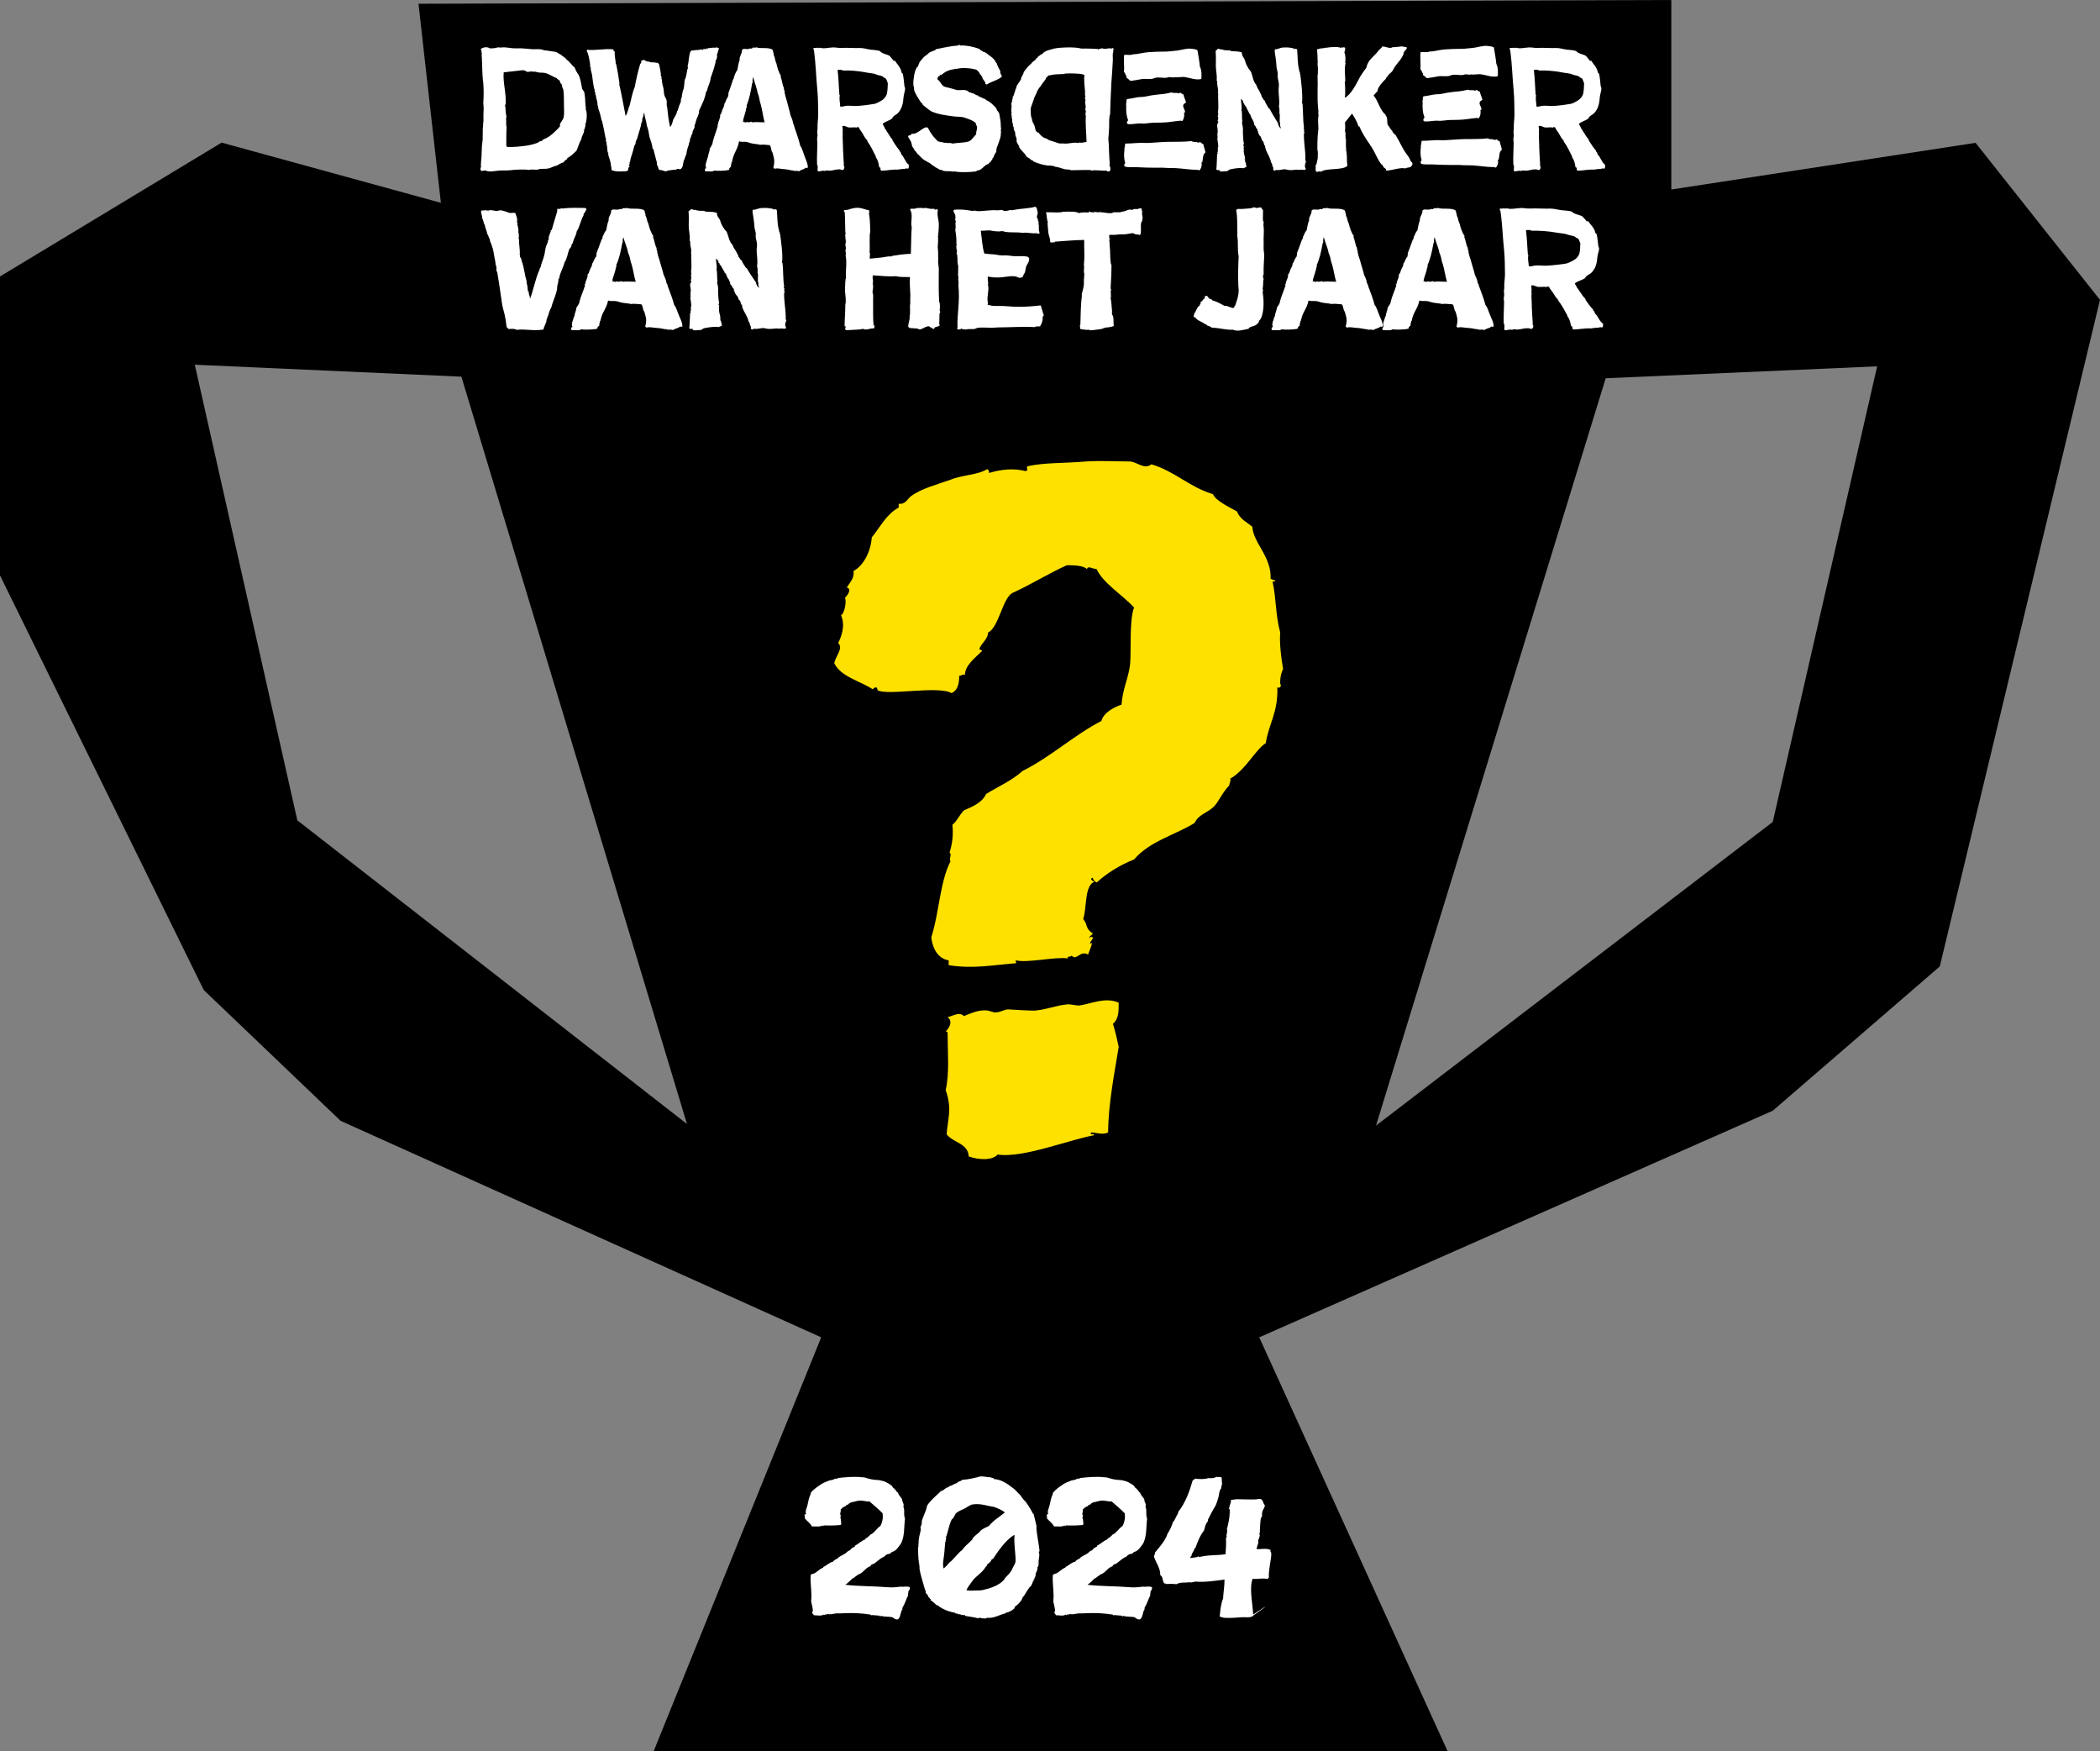 <?xml version="1.0" encoding="UTF-8"?><svg id="Layer_2" xmlns="http://www.w3.org/2000/svg" viewBox="0 0 1035.92 863.65"><rect x="0" y="0" width="1035.92" height="863.65" fill="#808080" stroke="none"/><defs><style>.cls-1{fill:#ffe100;}.cls-2{fill:#fff;}</style></defs><g id="Layer_1-2"><g id="Layer_3"><path d="M974.54,70.44l-150.09,23.02V0L206.44,1.85l11.04,98.17-108.16-29.68L0,136.34v147.44l100.5,204.46,67.55,64.54,237.04,106.75-82.65,204.12h391.66l-92.92-204.12,253.32-111.76,82.39-71.15,79.03-328.73-61.38-77.45h0ZM146.67,404.56l-50.58-224.69,131.51,5.89,111.28,368.56-192.21-149.76h0ZM874.49,405.35l-195.71,149.76,113.3-368.56,133.91-5.89-51.5,224.69h0Z"/></g><path class="cls-2" d="M250.85,162.24c-.17-.52-.69-.26-.95-1.12-.09-.17-.09-.6-.09-.69-.26-2.16-.52-3.79-.95-5.6-.52-1.81-1.12-4.05-1.38-6.21-.6-4.31-1.38-9.74-2.16-14.23-.09-.34-.35-.6-.43-.95-.09-.6.26-1.9-.35-2.67-.17-2.41-.95-4.83-1.12-6.98-.09-.35-.17.17-.34.09-.09-.26.09-.34.26-.43-.43-1.38-.95-3.19-1.46-4.22-.35-.09.26-.6-.26-.43.35-.35-.09-.35,0-.78-.52-.78-.78-2.16-1.21-2.59-.26-1.21-.6-2.33-1.03-3.28-.09-.6-.17-1.64-.86-2.07.09-.17.17-.17.26-.34-.69-.69-.35-1.64-1.04-2.24.43-.86-.69-2.33-.34-3.62.43-.26,1.55.17,1.81-.26.78.17,1.9.43,2.5,0,1.03,0,2.33.35,3.1.43.95,0,1.64-.43,2.33-.34.52.09,1.12.26,1.72.43.78.17,1.64.69,2.59.86.95.17,1.9-.26,2.76.09.52,1.55,1.21,2.93.78,4.48.26.26.52.69.17,1.04.26.69.69,2.67.6,3.45l-.17-.09c.35,1.12.52,2.76.17,3.97.09-.09.17-.17.26-.17-.09,2.5.43,4.57.43,7.16,0,.34-.26.34-.43.52.09.26.17-.26.43-.09.09.78-.09,1.55.69,2.16,0,.6.26,1.47.6,2.33.6,1.81.86,4.05,1.21,5.35.09,1.47.95,2.76.86,4.48.43,1.29.43,2.41.6,3.88.09.17.17.17.43.17-.26,1.21.6,1.98.6,3.62,1.64-3.88,2.67-10.17,4.74-14.4,0-.17,0-.26-.17-.26.43,0,.17-.69.6-.69.35-2.07,1.38-3.97,1.81-5.95.43-1.55.52-3.1.95-4.66.09-.34.43-.69.52-1.03.09-.09-.09-.26-.09-.26.09-.17.26-.17.35-.26.17-.6,0-1.38.6-1.81-.52-1.47,1.12-3.36.95-4.4.09-.17.34-.17.52-.34.78-3.1,1.98-6.55,2.76-9.57,0-.17-.17.09-.17-.09-.09-.34.26-.34.17-.69.78.26,1.55,0,2.07-.26.17-.09.17.09.26.17,3.71-.52,7.76-.35,11.55-.26.09.26.26.34.43.52-.35,1.03-.86,1.72-1.47,2.59-.09.26.17.26.09.43-1.47,2.41-1.9,5.78-3.45,8.02-.17,1.98-1.55,3.62-1.9,5.69-.6.43-.69,1.29-.86,1.9-.26.43-.6.78-.86,1.12-.86,2.07-1.03,4.66-2.33,6.47-.6,2.59-2.33,5.17-2.67,8.02-.09.09-.17.09-.35.09.09.69-.26,2.67-.6,3.53.09,3.28-2.07,7.07-2.93,10.6-.86,1.38-1.21,2.93-1.72,4.48-.09.09.09.26-.35.26.35.6-.26,1.12-.43,1.72.09.09.17.09.17.26-.52,1.55-1.38,3.02-1.55,4.22-4.91.86-9.31-.43-13.19.17-1.29-.78-2.59-.43-4.05-.43Z"/><path class="cls-2" d="M336.63,161.03c-.26.09-.95.17-1.21,0-.78.95-2.16.78-3.36,1.72-.78-.09-1.55-.43-2.16-.09-.6-.09-1.21-.34-1.81-.34-.52,0-.6-.17-1.03-.17s-1.12-.34-3.36-.43c-1.72-.09-3.1-.6-4.74-.17-.35-.09-.43-.43-.69-.43.95-3.71.34-4.48-.43-7.41-.86-.86-.6-2.76-1.47-3.62-1.29-.09-3.97-.43-5.09-.17-1.64-.43-3.45-.34-5.35-.86-.6-.17-1.21-.43-1.81-.52-1.55-.26-2.76.17-4.14-.35-.95,4.48-2.93,5.43-3.79,10-.52.26-.17,1.21-.6,1.55-.09.26.17.35.09.69-.43.6-1.03.6-1.03,1.64-1.72.52-6.21.6-8.02.35-.69.78-3.1.26-4.57.43-.52-.43-.52-1.38.34-1.64-.86-1.55.43-3.45.78-5.17.09,0,.17-.09.26-.17-.17-1.04.86-2.67.86-4.05.6-1.12,1.55-1.98,1.55-3.1.69-2.76,2.07-5.6,2.76-8.02-.17-.26-.17-.17-.35-.52.17,0,.35.09.43-.09.09-1.81,1.46-3.1,1.12-4.74.78-.43.6-1.21,1.04-1.81.09-1.03,1.38-2.24,1.21-3.45.86-1.03,1.04-2.59,1.98-3.45,0-.78.43-.95.17-1.72l1.03-2.67c.43-1.29,1.03-2.67,1.38-3.79.17-.43.43-.69.6-1.03.09-.17-.09-.52,0-.69.09-.17.34-.34.34-.6.26-.52.6-1.47.86-1.81l.6-.78c.43-1.98.52-3.19,1.21-4.83-.26-1.9,1.47-3.1,1.21-4.83.78-1.03,1.98-.35,3.53-.52.17,0,.43-.26.78-.26.35-.09.86.09,1.03,0,.26-.09.17-.34.35-.43.6-.09,1.72.17,1.98-.17,2.07.95,7.16-.34,8.88,1.47,0,1.21.6,1.55.43,2.41.69.86.69,2.85,1.38,3.79.43,1.98,1.29,4.66,2.59,6.38-.17,0-.26.09-.35.26.78,1.21.86,3.88,1.9,5.6-.17.09,0,.52-.09.69.09.17.17.26.34.34-.17,1.47.95,4.05,1.21,5.09.6,2.41,1.47,4.74,1.98,7.07.69,1.38,1.29,2.76,1.38,4.05.43.26.43.78.6,1.38,1.21,3.36,2.41,6.21,3.19,9.31,1.21,1.55,1.55,3.36,2.24,4.91.6,1.64,1.9,3.71,1.81,5.78ZM313.61,138.96c-.86-2.67-1.21-5.95-2.16-8.97-.09-.43-.35-.69-.35-1.03-.17-1.03-.6-3.02-1.29-4.4-.17-1.72-1.29-3.97-2.33-7.59-.17.52-.34,1.29-.34,1.81-.09.17.17.26.17.26-.09.35-.35.78-.43,1.21-.69,3.62-1.21,6.72-2.93,10.6.34.34-.09.6.09.95,0,.09-.17.09-.26.09-.09,1.72-1.12,3.88-1.64,5.95-.09.26.09.26.09.43.09.35-.43.17-.26.6.35-.34,1.21.17,1.55.17.17,0,.35-.26.52-.26.17-.09.52.17.78.17.43,0,1.64-.17,1.72-.34l.43.34c2.41-.26,3.71,0,6.64,0ZM306.54,138.62h-.09.09Z"/><path class="cls-2" d="M387.75,161.38c-.09.26-.09.52-.17.69-1.55.17-2.16-.34-3.36.09-.86-.52-3.36.26-5.52,0-1.03-.09-2.07-.52-2.76-.34-1.21.17-3.02.6-4.22.26-.09.26-.26.35-.43.52-.34-.09-.26-.43-.78-.26,0-.35-.43-.78,0-1.12-.26-.6-.78-.86-.6-1.72-.43-.09-.17-.95-.69-.95-.26-2.16-1.98-4.31-2.76-6.21-.17-.34-.09-.86-.43-1.12-.09-.26.17-.26.17-.43-.26-.35-.6-.78-.86-1.21.09-.17.34-.09.34-.26-.09-.09-.26-.09-.43-.09.26-.86-.78-1.29-1.12-1.9.69,0-.6-.95-.35-1.38-.95-.34-1.12-1.64-1.64-2.33.09,0,.09.09.26.09-.26-.17.09-.52-.52-.52.6-.52-.52-1.38-.86-1.81,0-.09.17,0,.26-.09-.52-.6-1.12-1.03-1.21-1.72.17,0,.17.09.26.09-.35-.52-.78-1.81-1.12-2.33-.17.09,0,.17,0,.34-.35-.86-.86-1.72-1.29-2.93-.17,0-.17.09-.34.09-.09-1.03-1.38-2.33-1.72-3.53-.52-.17-.52-.86-1.03-1.12.35-.17,0-.52-.43-.52.26-.43-.17-1.47-.78-1.55.09-.35,0-.52-.34-.6-.26,1.38.6,3.71.17,5.43.52,1.81.09,3.97.52,5.52-.52.6.09,1.98.17,2.67.17.86.09,1.9.09,2.93.09,1.98.17,3.97.52,5.26.09.26-.34.6-.34.78s.34.52.34.6c.09.26-.17.86-.17.86,0,.35.26.6.17.78-.34.95.43,2.85.6,4.05.09.34-.26.26-.35.43.09.17.35,0,.43.17.09.35-.09.43-.17.6h.26c0,.35-.17,0-.34.09.69.78.69,1.9.95,2.85-.26.43-1.47.52-1.47.78-2.16-.35-4.91.09-7.16.52-.69.17-1.21.6-1.72.95-1.38-.17-2.84.43-4.05-.09,0-.26,0-.43-.09-.6-.52.26-1.38.17-1.64-.17.26-1.64.26-4.57.43-7.41.09-.26.26-.43.43-.6,0-.34-.35.17-.35-.09.43-.86.35-1.12.26-2.16,0,0,.09.09.17.09,0-.09-.17-.34-.17-.6,0-.17.17-.09.26-.17,0-1.29-.35-2.84-.52-4.31.17,0-.17-.26.35-.17-.35-.26-.26-.78.09-.86-.35-.17-.17.26-.52.17,0-.17.09-.43.35-.35-.52-.43.17-1.72-.17-1.9.09-.17.35-.17.43-.35-.09-.34-.26.09-.43,0,.43-1.12-.69-2.67.17-3.62,0-.17-.09-.17-.26-.17.17-.17.43-.17.52-.26q-.09-.35,0-.6c-.09-.26-.17-.09-.43-.09.35-.26-.09-.78.52-.69-.52-.43,0-.69-.09-1.47-.09-.17-.17,0-.43-.09.43-.43.43-.69.26-1.21.26.43.26-.69,0-.52-.17-.26.43-.26,0-.34.52-3.1-.09-6.64.17-9.14,0-.09-.17-.09-.26-.09.69-1.55-.6-3.97-.26-5.69-.09-.26-.26-.52-.35-.69.35-2.24-.43-4.74-.43-7.16.09-2.67.09-4.91-.09-7.24.43-.34.95-.43,1.12-.95.95-.09,1.29.52,1.9.26,0,.17-.09.17-.09.26.26.09.17-.17.26-.26,1.47.6,2.59.52,4.48.52.35.43,1.12.43,1.64.43,1.64.09,3.36,0,4.74.69-.17,1.81,1.21,2.41,1.64,3.88h-.35c.09.09.26.09.43.09.26,1.64,1.29,2.93,1.98,4.05.43.52.95.95,1.21,1.55.86,2.07,1.03,4.48,2.76,6.12.26,1.03,1.03,2.16,1.38,2.59.52,1.12,1.47,2.41,1.64,3.45.78.52.6,1.38,1.55,1.64.26,1.38,1.47,2.5,2.07,3.79h.35c1.12,1.98,3.02,4.83,4.57,7.07.09,1.12.69,1.9,1.46,2.67.17-.78-.6-1.21-.26-2.24-.69-1.9.17-3.71-.43-5.26.09-1.03.09-2.24-.26-3.19.52-2.93-.26-5.69-.17-8.45.09-.95.26-1.98.09-2.93-.09-1.12-.6-2.24-.6-3.53-.09-.26.09-.6.09-.86,0-1.38-.69-2.5-.69-3.79-.09-1.21-.17-2.16-.43-3.97-.17-1.64-.69-3.1-.43-4.31,1.55.09,2.76-.78,4.31-.86,1.21-.09,2.59-.09,3.88.09.78.09,1.64.17,2.41.69.34-.35.95-.17,1.29.17.35,3.45.17,7.24,1.12,10.09,0,.17,0,.34-.09.43.43.17.17.52.6.6-.26.09-.09.52-.52.35.09.17.35.17.52.26.52,4.22,1.47,10.35.95,14.4,0,.09.17.09.26.09.43,4.22.17,7.5.78,11.64.09.34-.26.26-.17.6,0,.26.26.26.52.17-.6.35-.26,1.72,0,1.81-.09.17-.26.17-.35.34-.17,3.79.78,8.19.78,11.81,0,.69-.17,1.38.35,1.9-.52.86-.95,2.59-.17,3.36Z"/><path class="cls-2" d="M416.8,162.24c.26-.34.35-.78.35-1.38-.09-.26-.17.26-.52.09,0-3.19.35-6.98.35-10.26.09-.43-.09,0,0-.43.6-2.16-.09-4.66-.17-7.5,0-1.03.17-2.5.17-3.71.09-.78.09-1.55.35-1.98-.35-3.36.6-7.24-.17-11.04.17-.95.09-1.81-.17-2.59.6-.6.09-1.98,0-2.93,0-.26.26-.69.26-1.04,0-1.29-.43-2.84-.26-4.05.09-.17.09-.35.35-.43,0-.17-.26-.09-.35-.26-.09-3.71-.09-6.81-.26-9.91-.26-.34-.34-.6-.52-.86.43-.78,2.07-.17,2.5-.69,1.55-.43,3.62-1.12,6.03-.6,1.29.26,2.41.86,3.88.95.09.52.09.78.34.86-.09.26-.26.43-.34.6.52,2.41.6,6.03.69,9.05-.6,2.24-.09,7.67-.35,10.43.43.26,0,1.98.09,3.02,2.07-.26,4.05-.35,5.95-.6,1.55-.17,3.19-.69,4.83-.52.17-.09,0-.17.26-.26,2.59-.43,5.95-.95,9.23-1.03.17-4.22.17-9.83.43-13.1-.69-2.59.78-6.47-.78-8.54l.26-.6c1.12-.09,1.98.26,2.93-.34.43-.09.43.43.52-.09.35-.09.43.09.6.17.52-.43,2.5.26,3.28-.17,1.38.35,3.1.69,4.4.43,0,.17-.17.17-.17.35.26.09.17-.26.43-.17-.26.34.17.17.43.34.17-.17.09-.52.6-.34,0,.17-.26.09-.26.26.26,0,.35,0,.35-.17.17,0,.09.34.35.26-.69,2.59.43,4.66.43,7.41,0,2.33-.26,3.79-.43,6.21-.09.34.34.17.34.43h-.34c.17,1.21,0,2.5-.09,3.79-.09.78.17,1.9.17,2.85v1.64c.09,1.12,0,2.16,0,3.19,0,1.29.34,2.59.34,3.79,0,5.26-.17,10.35.17,15.95.6,1.38.35,3.02.26,4.4,0,.26.26.52.26.78s-.26.52-.35.78c-.09,1.38,0,3.62-.17,4.91.17.43.35.43.17,1.03-.69.52-1.55.43-2.33.86-.26.26-.17.35-.26.69-.6.43-2.67-1.72-3.19-1.21-1.98.43-2.5,1.38-4.22,1.55-.17-.43-.69,0-.86-.52-1.12.09-2.59-.26-3.79-.17-.17-.26-.52-.43-.78-.6,0-2.16.86-3.19.69-5.17.52-2.33-.09-4.48.35-6.72-.17-1.38.09-2.84,0-4.14-.09-2.76-.43-5.6-.17-8.54-3.02-.09-4.74.09-6.9-.43-3.45.26-7.42-.17-11.47-.43-.09.52-.09,2.16.17,2.59-.09.26-.35.78.17.86-.69,0-.17,1.21-.17,1.81.09,1.47-.35,2.16-.26,3.19,0,.34.26.69.26,1.03.09.78,0,1.64,0,2.41.09,4.48-.17,9.31.26,12.33-.09.34,0,.26-.26.52.34.17.43-.26.78.09-.09.69-.09.86-.43,1.38-1.9-.26-3.45,1.12-5.43.17-.17.09-1.46.34-1.9.34-1.9.17-4.14.17-6.29.35-.26-.17-.35-.43-.6-.6Z"/><path class="cls-2" d="M474.48,162.07c-.6.17-1.12.52-1.98.43-.43-.26-.09-.78-.34-.69-.43-.26.43-.26.43-.69-.26-.09-.17.17-.26.26-.26-6.64,1.29-12.67.43-20.86.35-1.29-.35-2.59.09-3.62,0-.09-.26-.09-.17-.26.09-.26.26-.26.35-.26-.09-.09-.26-.17-.43-.17,0-1.72.09-3.53.09-5.17,0-.26-.26-.34-.17-.6-.43-1.72.09-3.97-.69-5.78.09-.09.17-.17.26-.17,0-1.38-.69-2.59-.17-3.79.17-.43-.26-.26-.17-.52.17-1.9-.09-4.14-.52-6.81.35-.95.09-2.07.09-3.02,0-.52.17-.95.17-1.38-.09-.17-.35-.43-.35-.69,0-.43.6-1.12,0-1.21,0-.26.26-.26.17-.6-.26-1.12-.86-1.81-1.03-2.5,0-.35.43-.17.52-.52,3.28-.34,6.12.09,8.97.6.95-.43,1.81.09,2.76.09,2.93,0,6.29-.69,9.05-.43.95.09,1.81-.17,2.59-.17.34,0,.69.35,1.03.43,1.03.26,2.24-.17,3.28-.43.34.26,1.21.09,2.07-.09,2.93-.6,7.76-.69,9.91-1.47,1.29.17.95,1.21,1.38,2.59.26.86-.35,1.55-.35,2.33s.86,1.38.52,2.07c.09.17.43.6.43.78.09.26-.17.34-.26.6-.09.17.17.26.26.52.09.86-.09,2.07.09,2.85.09.52.26.78.26,1.29-.17.09-.26.17-.35.26-.52,0-.86-.17-1.12-.26-2.84.26-4.14-.52-7.07-.17-2.5-.43-5.52-.09-8.1-.43-.6-.09-1.21-.43-1.9-.43-.52,0-.95.17-1.47.17-1.38,0-2.93-.17-4.4-.52-.35-.09-2.41.17-4.57.17.52,3.88.78,8.02,1.72,11.21,3.1.52,4.4.17,7.42.86.17,0,.43.09.34-.17.26,0,.09.26.26.26,1.72,0,3.28-.09,4.83.17,2.41.43,5.43,0,7.93.35,2.84.43.52,3.71,0,4.66-.35.69-.35,2.5-.95,3.62-.09.17-.34.43-.43.69-.43,1.21-.43,1.55-2.33,1.55-.17,0-.09-.09-.26-.17-2.67-1.38-6.03-.09-9.48,0-2.93.09-3.62-.17-5.6-.43,0,.95-.09,2.24.26,3.28-.35.09-.17.69-.09,1.12.52,2.5-.6,5.35-.26,7.5.09.6.26,1.38,0,1.98,2.07.52,2.59.69,5,.6,3.28-.09,6.72.43,10.17.43,4.05,0,7.16-.26,10.95-.69.35.26.26,1.21.69,1.12-.17.09-.09.43-.35.34.78.69.6,2.24,1.21,3.02-.09.52.09.86-.52,1.03.17,1.98-.43,3.45-1.29,4.83-.95,0-1.9-.09-2.67.35-5.86-.35-12.85.17-18.36.17-.78,0-1.64.17-2.33.17-2.59,0-5.09-.26-7.33,0-.52.09-1.12.52-1.72.6-1.47.17-2.93-.17-4.48.34-.17-.43-1.47.09-1.64-.52Z"/><path class="cls-2" d="M537.33,162.58c-1.03.26-3.1-.09-4.48-.34.17-.6-.43-1.47.09-2.16.17-4.05.09-9.31.78-14.4.09-.17-.09-.17-.17-.17.35-2.07,1.29-3.97,1.12-6.47-.09-1.55.43-3.62.09-4.66-.09-.09-.17-.09-.35-.09.35-.09.6-.86.17-.95.26-.43.26-2.16.09-2.85.52-4.66,0-8.36.17-12.16-5.78.09-8.71.52-14.57.86-.09.34.26.17.35.34-.6-.17-1.29.09-2.33.09-.09-.09,0-.34-.26-.26.17-1.72-.86-3.36-.95-5.17-.09-1.72-.35-3.53-.35-4.22,0-.43.09-.09.35-.09-.86-1.47-.52-3.36-1.12-5.17,2.76-.17,6.55.43,8.79-.34.6.17.78.17,1.21,0,1.81.09,4.66-.26,6.38.78.52-.52,3.36-.43,4.66-.34.26.09.09-.43.26-.52.43.09,1.21.69,1.38.26.26-.09.09.26.34.26,1.03-.26,1.64-.43,2.41-.09,2.24-.43,4.57.69,7.16.35.26-.09.43-.26.69-.35,1.29-.17,3.28.26,4.22-.34,2.33-.17,2.24-1.03,4.31-1.03.17,0,.43.17.6.17.34,0,.69-.34,1.03-.43.52-.09,1.12.09,1.64,0,.69-.09,1.38-.6,2.07-.26.09.34.09,1.38.43,1.64-.69,1.21.6,2.5-.09,3.88.17.86-.35.69-.52,1.55-.43,1.98.26,4.05-.43,5.86-.17,0-.17.09-.26.17-.6-.35-1.38-.26-1.98-.35-.6-.09-1.12-.69-1.64-.6-3.1.52-2.84.6-6.12.6-.95,0-1.98.26-3.02.26-.6,0-1.21-.09-2.16,0-.43.78,0,1.55,0,2.16.09,0,.26,0,.26-.09.26.17-.09.35-.43.26.17,1.47.26,1.64.26,3.19.34,2.33.09,5.52.52,8.45.09.43.35.78.35,1.12,0,3.97-.26,7.93-.43,11.38.17,0,0,.52.35.43-.69,1.03.17,3.19-.35,4.31.43,1.47.43,4.05.69,5.95.09.6-.17,1.38.09,2.16.09.26.35.52.43.86.43,1.64.09,3.19.35,4.74-.43.09-1.72.78-1.72.34-.26.09-.34.26-.6.43,0-.6-.69.35-.95-.17-.35,0,0,.26-.17.26-.26,0-.17-.17-.17-.26-.26.17-1.21.78-.6.17-.26.09-.6.09-.6.35q-.17-.26-.6-.17c-.09.26.26.17.43.17,1.81,0-5.09,1.03-6.9,1.03-.17,0-.17-.17-.17-.35Z"/><path class="cls-2" d="M597.93,161.64c-.26-.26-1.03-.43-1.47-.86-.43,0-.34-.17-.69,0,0-.26-1.03-1.04-1.55-1.04-1.38-1.21-3.62-1.55-4.57-3.19-.52.09-.52-.26-.78-.43-.26-.69.52-.95.17-1.47,1.12-1.12,1.29-3.19,2.76-3.97,0-.52.26-.69.52-1.03-.17-.43-.09-.35,0-.86.95,0,1.03-1.47,2.07-1.64-.17-.43,0-.6,0-1.12.35-.09.69-.17,1.12,0,.26.09.69.95.86,1.12.09.09.69,0,.09.09.43.26,1.47.26,1.64.95,2.33.52,3.97,1.64,5.95,2.67,1.47-.35,3.36,1.29,4.48.95.17-.09.69-.52.26-.69.17-.17.43-.26.52-.43.86-2.59,1.72-4.66,1.72-7.59-.09-.78-.09-1.47-.17-2.24-.17-5-.09-9.66.17-14.48-.69-3.02-.17-6.47-.6-9.4-.09-.43-.17-.34-.09-.78.09-.86,0-2.16,0-3.02-.09-3.28.09-6.38-.52-9.57.52-1.03,2.33-.26,2.93-.69,0,.09-.17.09-.17.17.86-.17,3.02-.17,4.65-.43.52-.09,1.04-.43,1.47-.43.26,0,.6.26.95.34.95,0,2.16-.52,2.5-.17.35.35.35.95.86,1.03.09,1.64-.09,3.62,0,5.26.09.34.35.6.35.95,0,.52-.17,1.12-.09,1.55.43,2.93-.09,5.95.09,8.88,0,1.12-.09,2.24,0,3.19.09,1.12.35,2.16.26,3.19-.09,3.02-.43,5.95-.26,8.71-.09.26-.17.52-.35.78.09.52.17.78,0,1.21.09.17.35,0,.35.17-.43,1.81-.09,3.28-.52,5.09.26.43.26,1.21,0,1.64.6,3.28.95,9.4-.95,13.19-.43.43-.86,1.03-1.03,1.72-.6.86-1.55,1.64-2.67,1.9-1.03.26-1.81.43-2.33,1.29-2.59.52-5.35,1.47-7.76.43-3.28.26-6.64-.95-10.17-.95Z"/><path class="cls-2" d="M682.16,161.03c-.26.09-.95.17-1.21,0-.78.95-2.16.78-3.36,1.72-.78-.09-1.55-.43-2.16-.09-.6-.09-1.21-.34-1.81-.34-.52,0-.6-.17-1.03-.17s-1.12-.34-3.36-.43c-1.72-.09-3.1-.6-4.74-.17-.35-.09-.43-.43-.69-.43.95-3.71.34-4.48-.43-7.41-.86-.86-.6-2.76-1.47-3.62-1.29-.09-3.97-.43-5.09-.17-1.64-.43-3.45-.34-5.35-.86-.6-.17-1.21-.43-1.81-.52-1.55-.26-2.76.17-4.14-.35-.95,4.48-2.93,5.43-3.79,10-.52.26-.17,1.21-.6,1.55-.09.26.17.35.09.69-.43.6-1.03.6-1.03,1.64-1.72.52-6.21.6-8.02.35-.69.78-3.1.26-4.57.43-.52-.43-.52-1.38.34-1.64-.86-1.55.43-3.45.78-5.17.09,0,.17-.09.26-.17-.17-1.04.86-2.67.86-4.05.6-1.12,1.55-1.98,1.55-3.1.69-2.76,2.07-5.6,2.76-8.02-.17-.26-.17-.17-.35-.52.17,0,.35.09.43-.09.09-1.81,1.46-3.1,1.12-4.74.78-.43.6-1.21,1.04-1.81.09-1.03,1.38-2.24,1.21-3.45.86-1.03,1.04-2.59,1.98-3.45,0-.78.43-.95.17-1.72l1.03-2.67c.43-1.29,1.03-2.67,1.38-3.79.17-.43.43-.69.6-1.03.09-.17-.09-.52,0-.69.09-.17.34-.34.34-.6.26-.52.6-1.47.86-1.81l.6-.78c.43-1.98.52-3.19,1.21-4.83-.26-1.9,1.47-3.1,1.21-4.83.78-1.03,1.98-.35,3.53-.52.17,0,.43-.26.78-.26.35-.09.86.09,1.03,0,.26-.09.17-.34.35-.43.6-.09,1.72.17,1.98-.17,2.07.95,7.16-.34,8.88,1.47,0,1.21.6,1.55.43,2.41.69.86.69,2.85,1.38,3.79.43,1.98,1.29,4.66,2.59,6.38-.17,0-.26.09-.35.26.78,1.21.86,3.88,1.9,5.6-.17.09,0,.52-.09.69.09.17.17.26.34.34-.17,1.47.95,4.05,1.21,5.09.6,2.41,1.47,4.74,1.98,7.07.69,1.38,1.29,2.76,1.38,4.05.43.26.43.78.6,1.38,1.21,3.36,2.41,6.21,3.19,9.31,1.21,1.55,1.55,3.36,2.24,4.91.6,1.64,1.9,3.71,1.81,5.78ZM659.14,138.96c-.86-2.67-1.21-5.95-2.16-8.97-.09-.43-.35-.69-.35-1.03-.17-1.03-.6-3.02-1.29-4.4-.17-1.72-1.29-3.97-2.33-7.59-.17.52-.34,1.29-.34,1.81-.09.17.17.26.17.26-.09.35-.35.78-.43,1.21-.69,3.62-1.21,6.72-2.93,10.6.34.34-.09.6.09.95,0,.09-.17.09-.26.09-.09,1.72-1.12,3.88-1.64,5.95-.09.26.09.26.09.43.09.35-.43.17-.26.6.35-.34,1.21.17,1.55.17.17,0,.35-.26.52-.26.17-.09.52.17.78.17.43,0,1.64-.17,1.72-.34l.43.34c2.41-.26,3.71,0,6.64,0ZM652.07,138.62h-.09.09Z"/><path class="cls-2" d="M736.82,161.03c-.26.09-.95.17-1.21,0-.78.95-2.16.78-3.36,1.72-.78-.09-1.55-.43-2.16-.09-.6-.09-1.21-.34-1.81-.34-.52,0-.6-.17-1.03-.17s-1.12-.34-3.36-.43c-1.72-.09-3.1-.6-4.74-.17-.35-.09-.43-.43-.69-.43.95-3.71.34-4.48-.43-7.41-.86-.86-.6-2.76-1.47-3.62-1.29-.09-3.97-.43-5.09-.17-1.64-.43-3.45-.34-5.35-.86-.6-.17-1.21-.43-1.81-.52-1.55-.26-2.76.17-4.14-.35-.95,4.48-2.93,5.43-3.79,10-.52.26-.17,1.21-.6,1.55-.09.26.17.35.09.69-.43.6-1.03.6-1.03,1.64-1.72.52-6.21.6-8.02.35-.69.78-3.1.26-4.57.43-.52-.43-.52-1.38.34-1.64-.86-1.55.43-3.45.78-5.17.09,0,.17-.09.26-.17-.17-1.04.86-2.67.86-4.05.6-1.12,1.55-1.98,1.55-3.1.69-2.76,2.07-5.6,2.76-8.02-.17-.26-.17-.17-.35-.52.17,0,.35.09.43-.09.09-1.81,1.46-3.1,1.12-4.74.78-.43.6-1.21,1.04-1.81.09-1.03,1.38-2.24,1.21-3.45.86-1.03,1.04-2.59,1.98-3.45,0-.78.43-.95.17-1.72l1.03-2.67c.43-1.29,1.03-2.67,1.38-3.79.17-.43.43-.69.6-1.03.09-.17-.09-.52,0-.69.09-.17.34-.34.34-.6.26-.52.6-1.47.86-1.81l.6-.78c.43-1.98.52-3.19,1.21-4.83-.26-1.9,1.47-3.1,1.21-4.83.78-1.03,1.98-.35,3.53-.52.17,0,.43-.26.78-.26.35-.09.86.09,1.03,0,.26-.09.17-.34.35-.43.6-.09,1.72.17,1.98-.17,2.07.95,7.16-.34,8.88,1.47,0,1.21.6,1.55.43,2.41.69.86.69,2.85,1.38,3.79.43,1.98,1.29,4.66,2.59,6.38-.17,0-.26.09-.35.26.78,1.21.86,3.88,1.9,5.6-.17.09,0,.52-.09.69.09.17.17.26.34.34-.17,1.47.95,4.05,1.21,5.09.6,2.41,1.47,4.74,1.98,7.07.69,1.38,1.29,2.76,1.38,4.05.43.26.43.78.6,1.38,1.21,3.36,2.41,6.21,3.19,9.31,1.21,1.55,1.55,3.36,2.24,4.91.6,1.64,1.9,3.71,1.81,5.78ZM713.8,138.96c-.86-2.67-1.21-5.95-2.16-8.97-.09-.43-.35-.69-.35-1.03-.17-1.03-.6-3.02-1.29-4.4-.17-1.72-1.29-3.97-2.33-7.59-.17.52-.34,1.29-.34,1.81-.09.17.17.26.17.26-.09.35-.35.78-.43,1.21-.69,3.62-1.21,6.72-2.93,10.6.34.34-.09.6.09.95,0,.09-.17.09-.26.09-.09,1.72-1.12,3.88-1.64,5.95-.09.26.09.26.09.43.09.35-.43.17-.26.6.35-.34,1.21.17,1.55.17.17,0,.35-.26.52-.26.17-.09.52.17.78.17.43,0,1.64-.17,1.72-.34l.43.34c2.41-.26,3.71,0,6.64,0ZM706.73,138.62h-.09.09Z"/><path class="cls-2" d="M790.78,159.57c0,.43,0,1.29-.09,1.72-.52.17-.95.34-1.21,0-1.03.6-3.28.17-4.05.69l-.17-.26c-.17,0,0,.26-.17.26-3.02-.26-6.21.52-9.05.52-.26-.26-.69-.95-.26-1.29-.26-.17-.43-.35-.78-.43-.35-1.72-.69-3.62-1.81-4.74v-.43c-1.47-2.5-2.59-5.09-4.48-7.24.26-.34-.6-1.03-.6-1.03-.09-.09,0-.26,0-.26-.09-.09-.34-.17-.52-.34-.69-.95-1.47-2.5-2.24-3.36-.43-.52-1.03-1.38-1.29-1.98-.35.09-.95-.43-.95.17-1.55-.34-3.1.09-4.48-.09-1.12-.17-2.16-1.12-3.36-.6.35,1.21.26,2.33.17,3.62.09.09.17.09.17.09,0,0-.09.09-.09.26-.17,1.12.09,3.71.09,5.17,0,2.41.26,4.91.34,7.16,0,1.03.26,1.81.09,2.93,0,.34.43.34.43.69-.35.26-.17.6-.35,1.03-.35-.17-.52,0-.09.09-.6.86-2.16-.6-2.93.09-.26.09-.17-.17-.43-.17-1.21.34-2.24.34-3.28.6-1.12.26-2.07-.17-3.02,0-.17,0-.26.26-.43.26s-.34-.17-.52-.17c-.95,0-1.9.26-2.85.35-.17-.09-.26-.26-.52-.26-.09-1.03.43-2.33-.26-3.1-.17-3.71.17-7.33.17-10.86,0-.43-.17-.78-.17-1.21,0-.78.26-1.55.26-2.24,0-.43-.17-.86-.17-1.29,0-.95.26-1.72.17-2.59-.09-1.72.35-3.97.35-6.12-.09-3.53,0-7.5-.43-11.73-.69-6.55-.86-13.02-1.81-19.48-.35-.35-.26-.52-.35-1.04.69-.26,1.47.09,2.16-.26,0,.09.43,0,.52.26.69-.43,1.21-.09,1.9,0,2.59.26,5.09-.69,7.76-.26,1.9.26,3.45.09,5.26.09,2.33,0,4.66.17,6.9.09,2.07-.09,3.88.52,5.95.78,1.98.26,3.53.17,5.09.69,1.29,1.38,3.53,1.47,5.17,2.33.78.78,1.55,1.64,2.33,2.59.35.09.09-.43.43-.34,1.38,1.98,3.36,3.53,3.71,6.03.35,0,.35.26.6.52.52,1.9.6,3.97.86,5.95.09.34.26.52.34.86.17,1.38-.69,2.93-.78,4.31-.26,3.28-.86,5.95-3.19,8.1-.6.52-1.47.86-2.24,1.47,0,.35-.78.52-.52.86-1.47,1.12-3.62,1.55-5.09,2.59-.17.86,1.03,1.64.95,2.33.52.34.86,1.12,1.29,1.72.86,1.03,1.72,2.76,2.76,3.53-.09.35.26.35.17.69,1.21,1.81,2.59,3.62,3.88,5-.09.09-.09.17-.09.26.6.43.69.69.86,1.47,1.64,1.38,2.16,3.88,3.97,5ZM779.06,125.17c.43-1.55.43-3.62.52-5.26-.52-.69-.43-1.64-1.21-2.33-.69-.09-1.12-.69-1.81-1.03-.86-.35-2.59-.52-3.28-.86-1.47-.6-3.53-.6-5.35-.95-4.4-.78-8.45-1.03-12.33-.95-.69-.43-1.98-.43-2.85-.26.6,4.57.6,8.19.95,11.98-.09.26.26.17.26.35-.52,1.72.17,3.62.17,5.43,1.03.26,1.81-.17,2.76-.26,1.98-.34,3.97.09,6.04,0,3.36-.17,6.55-.6,9.48-1.03.69-.09,1.29-.43,1.81-.6,2.33-1.03,4.14-2.16,4.83-4.22ZM768.11,147.32v.09-.09Z"/><path class="cls-2" d="M236.95,83.59c.16-.18,0-.61.32-1.22-.16-1.66.16-3.32.24-4.9.16-2.45.08-4.81.4-7.09.48-2.89-.08-5.86.48-8.84-.16,0,0-.44-.24-.35.08-.18.24-.35.24-.52.16-1.14.08-2.71.08-4.02.08-1.92.24-3.85-.08-5.77.24-3.06.24-6.12.08-8.84,0-.88-.16-1.84-.24-2.36-.4-3.85-.32-7.87-.56-11.55,0-.44-.16-.61,0-1.22-.16-.96,0-2.1-.56-2.8,1.35-.79,3.11-1.22,4.54-.26,1.59,0,2.87-.09,3.98-.52,1.04.26,1.99,0,3.03,0,1.99.09,3.98.61,6.13.52,2.47-.17,5.26.26,8.04.44,1.67,0,3.35-.17,4.7.18.24,0,.4.26.56.26l5.65.79c1.35.26,1.99,1.14,3.19,1.58.08.26.56.7,1.12.79,0,.18-.08.18-.08.26.64,0,.64.79,1.35.7v.44c1.59.96,2.63,2.8,4.3,4.2,0,.44.64,1.57.96,2.19.4.61.88,1.22,1.12,1.84.48,1.14.88,3.15,1.12,4.37.08.61.24,1.49.4,2.01.24.52.72.96.96,1.49,0,0,.24.96.24,1.31.4,2.19.16,4.9.64,6.74,0,.09-.08.18-.24.18.8,1.66.8,4.29.24,6.82,0,.26-.32.52-.32.79-.08.17.16.44.08.7-.16.7-.4,1.66-.72,2.19.24,1.58-1.27,2.89-1.27,4.37-1.04,1.75-1.59,3.94-2.47,5.86-1.04.96-2.31,2.27-3.58,3.06-.48.35-1.04.44-1.19,1.22-.8.18-1.12.96-1.67,1.49-1.35.17-2.23,1.14-3.35,1.57-.16.09-.48.09-.72.18-.96.26-1.99.87-3.03,1.14-1.59.44-3.11.09-4.7.35-.24,0-.4.26-.64.26-1.35.26-2.87-.26-4.38.17-2.47-.35-6.85-.17-9.56.18-1.83.18-3.74,0-5.58.18-2.23.17-4.46.87-6.53-.09l-1.91.26c-.32-.09-.32-.52-.56-.7ZM260.52,71.69c.72-.09,1.59-.35,2.31-.52.8-.26,1.91-.52,2.63-.88.24-.09.4-.44.64-.52.48-.17,1.04-.09,1.35-.35.16-.18,0-.26.08-.35.48-.26,1.51-.79,2.15-1.05,1.35-.7,2.87-1.92,3.9-2.97.96-.88,1.99-1.84,2.71-2.89.08-.35-.08-.44-.16-.61.4-1.31,1.51-2.19,1.91-3.67.4-1.84.16-3.94.16-6.04,0-2.45,0-5.6-.32-7.61-.08-.44-.4-.79-.48-1.14-.16-.7-.16-1.22-.48-1.75-.08-.18-.48-.26-.64-.61-.08-.09.08-.44,0-.61-.24-.52-1.12-1.14-1.59-1.22,0-.17.08-.17.08-.35-2.63-.79-4.38-2.71-7.33-2.71-1.35.09-2.63-.26-3.9-.61-.32,0-.16.35-.48.26-.8-.7-2.07.18-3.11-.09-.48-.18-.88-.7-1.43-.7-.88-.18-1.99.09-2.95.18l-7.09.79c-.48,4.9,1.35,10.41.96,15.83-.16.09-.16.26-.32.35.32,1.14.24,2.62.4,3.94.08.88.64,1.92.08,2.62.32,1.31-.16,2.97.32,4.2-.24,2.8-.08,6.56-.16,9.19.24.17.16.7.48.7h-.32c3.66.09,7.17-.26,10.59-.79Z"/><path class="cls-2" d="M301.77,83.94c-.32-.61,0-1.57-.4-2.01.08-2.01-1.03-4.2-1.35-5.77l.08-.7c0-.18-.24-.09-.24-.18-.16-.35-.32-1.75-.32-2.19,0-1.05-.4-1.84-.4-2.97,0-.26-.32-.7-.4-.88,0-.09.16-.09.24-.18.08-.44-.24-.79-.32-1.22-.48-2.71-1.04-5.69-1.67-8.14-.08-.09,0-.35-.24-.26-.4-2.27-.96-4.2-1.67-6.04.24-.26-.08-.87-.24-1.22-.08-1.14-.24-2.62-.8-3.94,0-.18.08-.26.16-.35-.4-.26-.08-.96-.56-1.31.08-.52,0-1.31-.4-1.58.08-.17.16-.17.16-.35-.88-2.71-.96-5.42-1.35-7.79-.16-.87-.56-1.84-.64-2.71-.08-.26.08-.52.08-.7,0-.09-.32-.18-.32-.18-.08-.7,0-1.49-.16-2.27-.4-1.92-.56-4.29-1.67-5.95.48,0,.08-.26.24-.52,3.66.52,8.76-.7,12.98-.18.24.61,0,1.05.72,1.05-.24,2.01.48,4.55.48,6.21,0,.09.16.09.24.09.64,3.24,1.12,6.12,1.59,9.45.08.26-.16.18-.16.26,1.19,4.81,2.23,11.2,3.18,15.75.96-1.05,1.43-4.29,1.99-5.16.8-3.15,1.35-6.39,2.55-9.19.72-3.94,1.51-7.35,2.63-11.2.24-.17.32-.61.64-.79-.16-.18-.16-.44-.16-.7.32-.35.72-.18,1.04-.61,1.99.44.64.79,2.71.88.24-.09.16.26,1.43.35,1.99-.09,1.04.18,3.11.26.16.18.16.44.48.44.48,1.84,1.12,4.9.96,6.04.4.18.48,1.05.24,1.22.16.17.16.44.32.61-.08,1.49.4,2.8.72,4.2.24,1.14.16,2.45.48,3.5.24.79.8,1.49,1.04,2.36.32,1.05-.16,2.36.32,3.41.24,1.49.32,3.32.56,4.99.24,1.84.64,3.5.88,4.9.8-.88,1.19-2.19,1.51-3.59.48-.96,1.19-2.01,1.67-3.15.16-.35.24-1.49.56-1.31.4-1.66.96-3.15,1.59-4.55-.08-.61.08-1.66.48-2.27-.08-1.14.4-1.84.4-2.8.4-.79.64-1.75.72-2.8.08-.79.24-1.92.16-2.45.08-.09.16,0,.32-.09,0-.18-.16-.09-.24-.26,1.04-1.31.88-4.55,1.75-6.12-.16-.09-.16-.35-.32-.44.8-2.71.48-5.6,1.59-7.7.96-.52,2.47-.26,2.79-.52,1.12.35,2.23-.7,3.27,0,.32-.09-.16-.35.16-.44.88.09,1.12-.09,1.75.09,0-.26-.48.09-.4-.35.48-.09.64,0,1.04.26.08-.35-.32-.09-.24-.44.96.09,2.39-.44,3.66-.17.08-.18.48,0,.4-.26.4.26,1.43,0,1.51.88-.08.17-.24.7-.48.44.16.79-.32,1.84-.56,2.19.24.79.08,1.75-.32,2.71-.08.18-.32.18-.32.26v.79c-.56,2.45-1.51,5.42-2.47,7.96-.08,2.19-1.27,3.59-1.67,5.95-.32.26-.32.79-.64,1.05-.4,2.97-1.91,5.86-3.27,8.75-.24.52,0,.87-.16,1.49s-.56,1.14-.56,1.84c0,.09-.16.09-.24.09-.4,1.22-.8,2.19-1.04,3.32-.08.44-.4.79-.4,1.14,0,.09.16.26.16.26-.24,1.22-1.27,2.1-1.12,3.41-.72.61-.56,1.92-1.19,2.54-.08.35,0,.87-.08,1.14-.08.26-.72,1.49-.48,1.66-.64,1.66-1.12,3.41-1.27,4.9-.56.96-.72,2.27-1.27,3.15-.56,1.92-.16,3.24-1.75,4.29-.64-.35-1.27-.18-1.83-.18q.08.09.08.26c-1.91.26-3.58.17-5.42.87-1.19-.09-1.43-.7-2.87-.61-.8-.26-.72-1.22-1.12-2.1-.08-.26-.32-.35-.32-.52-.08-.35,0-.88-.08-1.31-.56-2.19-1.35-4.9-1.67-6.39-.16-.18-.24-.18-.4-.26-.24-2.19-.88-3.85-1.51-5.69-.24-1.75-.72-4.11-1.27-5.51-.4-2.71-1.12-4.37-1.35-6.56-.48.79-.32,2.36-1.04,3.06.4.79-.48,2.1-.24,2.27,0,.18-.32,0-.24-.09-.24,0,0,.61-.32.26.08.18.16.18.4.18-.4,1.66-.96,3.5-1.43,4.99-.4,1.22-.56,2.45-1.19,3.24,0,.18,0,.35.08.35,0,.26-.08-.09-.24.18.16.79-.4,1.49-.72,2.1-.4,2.19-1.27,4.29-1.83,6.47-.16.61,0,1.14-.48,1.57.24.52-.16,1.14-.32,1.57.08.09.16.26.4.35-.16.18-.16.61-.64.61.16,2.19-1.19,1.75-2.55,1.84-2.07.18-4.06.09-5.65-.52Z"/><path class="cls-2" d="M398.46,82.71c-.24.09-.88.18-1.12,0-.72.96-1.99.79-3.11,1.75-.72-.09-1.43-.44-1.99-.09-.56-.09-1.12-.35-1.67-.35-.48,0-.56-.18-.96-.18s-1.04-.35-3.11-.44c-1.59-.09-2.87-.61-4.38-.18-.32-.09-.4-.44-.64-.44.88-3.76.32-4.55-.4-7.52-.8-.87-.56-2.8-1.35-3.67-1.19-.09-3.66-.44-4.7-.18-1.51-.44-3.19-.35-4.94-.87-.56-.18-1.12-.44-1.67-.52-1.43-.26-2.55.17-3.82-.35-.88,4.55-2.71,5.51-3.5,10.15-.48.26-.16,1.22-.56,1.57-.08.26.16.35.08.7-.4.61-.96.61-.96,1.66-1.59.52-5.73.61-7.41.35-.64.79-2.87.26-4.22.44-.48-.44-.48-1.4.32-1.66-.8-1.57.4-3.5.72-5.25.08,0,.16-.09.24-.17-.16-1.05.8-2.71.8-4.11.56-1.14,1.43-2.01,1.43-3.15.64-2.8,1.91-5.69,2.55-8.14-.16-.26-.16-.18-.32-.52.16,0,.32.09.4-.09.08-1.84,1.35-3.15,1.04-4.81.72-.44.56-1.22.96-1.84.08-1.05,1.27-2.27,1.11-3.5.8-1.05.96-2.62,1.83-3.5,0-.79.4-.96.16-1.75l.96-2.71c.4-1.31.96-2.71,1.27-3.85.16-.44.4-.7.56-1.05.08-.17-.08-.52,0-.7.08-.17.32-.35.32-.61.24-.53.56-1.49.8-1.84l.56-.79c.4-2.01.48-3.24,1.12-4.9-.24-1.92,1.35-3.15,1.12-4.9.72-1.05,1.83-.35,3.27-.52.16,0,.4-.26.72-.26.32-.09.8.09.96,0,.24-.09.16-.35.32-.44.56-.09,1.59.18,1.83-.18,1.91.96,6.61-.35,8.2,1.49,0,1.22.56,1.57.4,2.45.64.88.64,2.89,1.27,3.85.4,2.01,1.19,4.72,2.39,6.47-.16,0-.24.09-.32.26.72,1.22.8,3.94,1.75,5.69-.16.09,0,.52-.08.7.08.18.16.26.32.35-.16,1.49.88,4.11,1.12,5.16.56,2.45,1.35,4.81,1.83,7.17.64,1.4,1.19,2.8,1.27,4.11.4.26.4.79.56,1.4,1.12,3.41,2.23,6.3,2.95,9.45,1.12,1.57,1.43,3.41,2.07,4.99.56,1.66,1.75,3.76,1.67,5.86ZM377.19,60.32c-.8-2.71-1.12-6.04-1.99-9.1-.08-.44-.32-.7-.32-1.05-.16-1.05-.56-3.06-1.19-4.46-.16-1.75-1.19-4.02-2.15-7.7-.16.52-.32,1.31-.32,1.84-.08.17.16.26.16.26-.08.35-.32.79-.4,1.22-.64,3.67-1.12,6.82-2.71,10.76.32.35-.08.61.08.96,0,.09-.16.09-.24.09-.08,1.75-1.04,3.94-1.51,6.04-.08.26.08.26.08.44.08.35-.4.18-.24.61.32-.35,1.12.18,1.43.18.16,0,.32-.26.48-.26.16-.09.48.18.72.18.4,0,1.51-.18,1.59-.35l.4.35c2.23-.26,3.42,0,6.13,0ZM370.66,59.97h-.08.08Z"/><path class="cls-2" d="M448.31,81.23c0,.44,0,1.31-.08,1.75-.48.17-.88.35-1.12,0-.96.61-3.03.17-3.74.7l-.16-.26c-.16,0,0,.26-.16.26-2.79-.26-5.73.52-8.36.52-.24-.26-.64-.96-.24-1.31-.24-.18-.4-.35-.72-.44-.32-1.75-.64-3.67-1.67-4.81v-.44c-1.35-2.54-2.39-5.16-4.14-7.35.24-.35-.56-1.05-.56-1.05-.08-.09,0-.26,0-.26-.08-.09-.32-.17-.48-.35-.64-.96-1.35-2.54-2.07-3.41-.4-.52-.96-1.4-1.19-2.01-.32.09-.88-.44-.88.17-1.43-.35-2.87.09-4.14-.09-1.04-.18-1.99-1.14-3.11-.61.32,1.22.24,2.36.16,3.67.08.09.16.09.16.09,0,0-.08.09-.08.26-.16,1.14.08,3.76.08,5.25,0,2.45.24,4.99.32,7.26,0,1.05.24,1.84.08,2.97,0,.35.4.35.4.7-.32.26-.16.61-.32,1.05-.32-.18-.48,0-.08.09-.56.87-1.99-.61-2.71.09-.24.09-.16-.17-.4-.17-1.12.35-2.07.35-3.03.61-1.04.26-1.91-.18-2.79,0-.16,0-.24.26-.4.26s-.32-.18-.48-.18c-.88,0-1.75.26-2.63.35-.16-.09-.24-.26-.48-.26-.08-1.05.4-2.36-.24-3.15-.16-3.76.16-7.44.16-11.02,0-.44-.16-.79-.16-1.22,0-.79.24-1.57.24-2.27,0-.44-.16-.88-.16-1.31,0-.96.24-1.75.16-2.62-.08-1.75.32-4.02.32-6.21-.08-3.59,0-7.61-.4-11.9-.64-6.65-.8-13.21-1.67-19.77-.32-.35-.24-.53-.32-1.05.64-.26,1.35.09,1.99-.26,0,.09.4,0,.48.26.64-.44,1.12-.09,1.75,0,2.39.26,4.7-.7,7.17-.26,1.75.26,3.19.09,4.86.09,2.15,0,4.3.17,6.37.09,1.91-.09,3.58.52,5.49.79,1.83.26,3.27.18,4.7.7,1.19,1.4,3.26,1.49,4.78,2.36.72.79,1.43,1.66,2.15,2.62.32.09.08-.44.4-.35,1.27,2.01,3.11,3.59,3.42,6.12.32,0,.32.26.56.52.48,1.92.56,4.02.8,6.04.08.35.24.52.32.87.16,1.4-.64,2.97-.72,4.37-.24,3.32-.8,6.04-2.95,8.22-.56.52-1.35.87-2.07,1.49,0,.35-.72.52-.48.88-1.35,1.14-3.35,1.57-4.7,2.62-.16.87.96,1.66.88,2.36.48.35.8,1.14,1.19,1.75.8,1.05,1.59,2.8,2.55,3.59-.08.35.24.35.16.7,1.11,1.84,2.39,3.67,3.58,5.07-.08.09-.08.18-.08.26.56.44.64.7.8,1.49,1.51,1.4,1.99,3.94,3.66,5.07ZM437.48,46.32c.4-1.57.4-3.67.48-5.34-.48-.7-.4-1.66-1.12-2.36-.64-.09-1.04-.7-1.67-1.05-.8-.35-2.39-.52-3.03-.88-1.35-.61-3.27-.61-4.94-.96-4.06-.79-7.8-1.05-11.39-.96-.64-.44-1.83-.44-2.63-.26.56,4.64.56,8.31.88,12.16-.08.26.24.18.24.35-.48,1.75.16,3.67.16,5.51.96.26,1.67-.18,2.55-.26,1.83-.35,3.66.09,5.58,0,3.11-.17,6.05-.61,8.76-1.05.64-.09,1.19-.44,1.67-.61,2.15-1.05,3.82-2.19,4.46-4.29ZM427.36,68.8v.09-.09Z"/><path class="cls-2" d="M464.23,83.68c-.24,0-.24.18-.48.09-.8-.52-1.67-.96-2.55-1.4-.08-.18-.16-.26-.24-.35-1.35-.44-1.91-1.75-3.5-2.1l-.08-.26c-2.39-.88-3.58-2.8-5.26-4.29.16-.44-.64-.79-.96-1.14-.16-.87-.8-1.31-1.19-2.1-.32-1.05-.32-2.45-1.27-3.24,0-.18.08-.26.08-.35-.4.18-.16-.61-.72-.7l-.08-.79c.56-.44,1.59-.26,1.75-1.14,2.47.61,4.86-2.62,7.09-3.15.08,0,.56.17.88.17,1.35,2.89,2.95,4.81,5.02,6.82,1.04.09,1.67.52,2.79.44,0,.18-.16.26,0,.35.64-.26,1.27-.18,1.99.09-.08-.35,1.51.09,2.47-.09,1.12.09-.56,0-.72.18.72.26,1.19,0,1.83-.09,2.07-.26,4.62-.26,6.53-.79,1.83-.52,2.71-2.62,3.98-3.59-.32-.96.4-2.1.4-3.41-.08-.96-.72-1.49-.72-2.27-1.59-1.31-3.42-1.84-5.18-2.45-1.75-.7-3.42-.44-5.49-.7-3.74-.52-7.73-.96-11.07-2.45-1.59-.96-2.95-2.19-4.38-3.32,0-.35-.24-.79-.72-.96-1.27-1.92-2.87-4.29-3.5-6.3,0-.61,0-1.75-.48-2.36,0-.09.16-.09.24-.09-.32-.52-.08-1.4-.08-1.92-.08-.52-.08,0,0-.52.16-.52.16-1.66.32-2.19.16-1.14.56-2.89,1.35-4.11.16-.09.4-.18.48-.35.32-.79.56-1.66.96-2.36.32-.44.88-1.05,1.35-1.57.48-.7.56-.7,1.19-1.22l.72-.52c.64-.44,1.19-1.22,1.91-1.49,1.04-.52,2.23-.61,2.95-1.49,3.98-.7,6.85-1.49,10.75-1.75.32,0,.16-.44.56-.35.16,0,.32.18.56.35,2.87-.18,6.69.61,9.56,1.75.32.87,1.43.7,1.75,1.4,1.04,0,1.83.79,2.55,1.4,1.27.87,2.47,1.75,3.42,3.15-.08.26.4.7.72,1.14.16.18.16.87.48,1.31.32.87,1.04,1.84,1.35,2.8,0,.09-.16.17-.16.17,0,.7.8,1.66.88,2.19-1.83,1.75-5.18,2.36-7.49,3.94-.24,0-.32-.26-.64-.26-.08-1.84-1.59-2.01-1.59-3.5-.32-.35-.56-.61-.64-1.14-.16,0-.4-.09-.4.09-.16-.96-1.04-1.92-1.91-2.54-2.95-.79-6.93-1.14-9.88-.35-.32.09-.4-.18-.56-.09-.48.09-.64.52-1.12.26-3.66.87-4.14,1.66-5.81,2.89-.32-.18-.24,0-.48-.18-.24.09-.16.35-.16.61-.96,0-1.19,1.05-1.12,1.66,1.19.61,2.15,3.32,3.66,3.67,1.04.26,4.3,1.05,5.26,1.4,1.99.7,3.9-.35,5.73.52.8.44,1.27,1.22,1.83.79.08.52.8.35,1.19.52.72.35,1.51,1.05,2.39,1.05-.08.09,0,.17,0,.26,1.12.44,2.23,1.14,3.66,1.57-.32.26.4.09.08.35,2.23.79,3.9,2.71,5.26,4.2,0,.88.96,1.49,1.35,2.36.16.44.32,2.01.56,3.06.32,1.57.16,3.15.4,4.9-.32.44-.08,1.14.08,1.49-.08.09-.24.09-.24.18.24,1.84-.56,3.41-1.19,5.34-.08.35-.88,2.1-.96,2.8-.08.35,0,.7,0,.96-.08.52-.56.96-.88,1.57-.4.7-.32,1.57-1.12,2.01.08.26-.08.44-.08.7-.16,0-.16.26-.48.18.24.96-1.12.87-1.19,1.75-2.39.52-3.27,3.24-5.73,3.32-.24.09-.4.26-.56.44-3.03.35-7.25.61-10.67,0-.24-.09-.32,0-.4.18-1.91-.7-4.7.26-6.21-1.05Z"/><path class="cls-2" d="M547.54,84.29c-.48.26-1.35.61-1.59-.17-1.91.26-5.18-.44-7.64,0-.08-.18-.32-.18-.32-.26-3.98-.09-5.81.09-9.64.09-.8-.52-2.07-.26-3.19-.52-1.59-.35-3.11-1.14-4.54-1.14-1.19-.79-2.87-.52-4.06-.7-2.31-.26-4.62-1.05-6.69-1.92-.16-.52-.8-.61-1.27-.79-.56-.87-1.59-1.05-2.31-1.75-.24-.26-.24-.52-.48-.87-.88-1.14-2.23-2.27-3.03-3.59-.08-.18,0-.44-.08-.61-.56-1.05-1.19-1.66-1.27-2.8.32-.96-.32-1.66-.56-2.54-.08-.44,0-.96-.08-1.4-.08-.35-.48-.87-.64-1.4-.16-.52-.08-1.22-.16-1.49-.08-.09-.24,0-.32-.09-.08-.44.08-.88,0-1.22,0-.18-.16-.26-.24-.44-.24-.88.08-2.01-.48-2.89.16-.09.16-.35.16-.52l-.24-.88c.16-.26-.08-.35.16-.52-.32-1.4,0-2.8,0-3.85,0-.18-.16-.35-.16-.61,0-.79.64-1.49.4-2.36.48-.09.24-.79.24-1.22.8-.61.8-2.36,1.43-3.32-.08,0-.16-.09-.24-.17.64-.35.56-1.22.8-1.84.56-1.14,1.43-2.1,2.07-3.24.24-1.66,1.35-2.54,1.43-3.76,1.27-1.49,2.07-2.97,3.66-4.02.56-1.31,2.07-1.4,2.63-2.8.24-.09.48-.09.56-.26v-.35c.88-.35,1.27-1.22,2.23-1.4.72-.96,1.91-1.57,3.11-1.92,1.59-.52,3.26-.96,5.1-1.14,3.66-.26,7.01-.44,10.35.17.64.18.72.18,1.19.18,2.39-.09,5.18.09,7.49.18.32-.09.24.35.56.26.32-.52,1.27-.26,1.75-.61,1.67.79,3.03-.35,4.94.18.08-.18.16-.35.48-.26.16.17.24.52.32.79-.08.26-.32.52-.4.79.08.09.32,0,.24.26-.48.79-.24,2.45-.24,3.85-.16,4.02-.48,7.87-.72,11.2-.24,5.25-.56,11.2-.64,15.75-.64,1.66-.4,4.2-.48,6.47-.16,2.1-.16,3.85-.4,5.42.4,3.67.32,9.01.72,12.51-.16.35-.08.35-.16.79.4.79.72,1.84.24,2.8ZM524.04,70.73c3.58.44,4.86-.79,8.12-.18.16,0,.08-.18.08-.35,1.43.53,2.55-.17,3.74-.17-.08-4.55-.64-8.92-.32-13.04-.48-.44,0-1.66,0-2.1,0-.44-.32-.79-.4-1.14,0-.18.24-.18.32-.35l-.08-1.57c-.16-.79-.4-1.84,0-2.54-.32-.52-.48-1.31,0-1.75-.56-.7-.16-1.4-.24-2.27-.24-2.89-.64-5.95-.32-8.31-1.35-.61-2.87-.61-4.54-.7-1.51-.09-3.11-.09-4.62,0-.48,0-.96.26-1.51.26-2.79.17-3.82,0-6.29.61-1.19-.18-1.19.96-1.99,1.22.16.52-.48.7-.24.88-.24.26-.64.35-.56.87-.64.26-1.19,1.49-1.59,2.01-1.04,1.31-2.07,2.54-2.39,4.11-.48.26-.4,1.22-.88,1.57-.64,2.19-1.43,4.02-1.91,5.6.16,2.01-.16,3.85.64,5.16-.08,1.31.8,2.27,1.19,3.32.4.96.4,2.1.88,2.97.56-.09.64.87,1.12.52,1.04,1.4,2.23,2.62,4.22,3.06.56.61,1.43.87,2.47,1.14,1.75.44,3.66,1.57,5.1,1.14Z"/><path class="cls-2" d="M644.14,83.06c-.08.26-.08.52-.16.7-1.43.18-1.99-.35-3.11.09-.8-.52-3.11.26-5.1,0-.96-.09-1.91-.52-2.55-.35-1.12.17-2.79.61-3.9.26-.08.26-.24.35-.4.52-.32-.09-.24-.44-.72-.26,0-.35-.4-.79,0-1.14-.24-.61-.72-.88-.56-1.75-.4-.09-.16-.96-.64-.96-.24-2.19-1.83-4.37-2.55-6.3-.16-.35-.08-.88-.4-1.14-.08-.26.16-.26.16-.44-.24-.35-.56-.79-.8-1.22.08-.18.32-.09.32-.26-.08-.09-.24-.09-.4-.09.24-.88-.72-1.31-1.04-1.92.64,0-.56-.96-.32-1.4-.88-.35-1.04-1.66-1.51-2.36.08,0,.08.09.24.09-.24-.18.08-.53-.48-.53.56-.52-.48-1.4-.8-1.84,0-.09.16,0,.24-.09-.48-.61-1.04-1.05-1.12-1.75.16,0,.16.09.24.09-.32-.52-.72-1.84-1.04-2.36-.16.09,0,.18,0,.35-.32-.87-.8-1.75-1.19-2.97-.16,0-.16.09-.32.09-.08-1.05-1.27-2.36-1.59-3.59-.48-.18-.48-.87-.96-1.14.32-.18,0-.52-.4-.52.24-.44-.16-1.49-.72-1.57.08-.35,0-.52-.32-.61-.24,1.4.56,3.76.16,5.51.48,1.84.08,4.02.48,5.6-.48.61.08,2.01.16,2.71.16.88.08,1.92.08,2.97.08,2.01.16,4.02.48,5.34.08.26-.32.61-.32.79s.32.52.32.61c.08.26-.16.87-.16.87,0,.35.24.61.16.79-.32.96.4,2.89.56,4.11.08.35-.24.26-.32.44.08.17.32,0,.4.17.08.35-.08.44-.16.61h.24c0,.35-.16,0-.32.09.64.79.64,1.92.88,2.89-.24.44-1.35.52-1.35.79-1.99-.35-4.54.09-6.61.52-.64.17-1.12.61-1.59.96-1.27-.18-2.63.44-3.74-.09,0-.26,0-.44-.08-.61-.48.26-1.27.18-1.51-.17.24-1.66.24-4.64.4-7.52.08-.26.24-.44.4-.61,0-.35-.32.18-.32-.09.4-.87.32-1.14.24-2.19,0,0,.08.09.16.09,0-.09-.16-.35-.16-.61,0-.18.16-.09.24-.18,0-1.31-.32-2.89-.48-4.37.16,0-.16-.26.32-.17-.32-.26-.24-.79.08-.88-.32-.18-.16.26-.48.18,0-.18.08-.44.32-.35-.48-.44.16-1.75-.16-1.92.08-.18.32-.18.4-.35-.08-.35-.24.09-.4,0,.4-1.14-.64-2.71.16-3.67,0-.18-.08-.18-.24-.18.16-.17.4-.17.48-.26q-.08-.35,0-.61c-.08-.26-.16-.09-.4-.09.32-.26-.08-.79.48-.7-.48-.44,0-.7-.08-1.49-.08-.18-.16,0-.4-.09.4-.44.4-.7.24-1.22.24.44.24-.7,0-.52-.16-.26.4-.26,0-.35.48-3.15-.08-6.74.16-9.27,0-.09-.16-.09-.24-.09.64-1.58-.56-4.02-.24-5.77-.08-.26-.24-.52-.32-.7.32-2.27-.4-4.81-.4-7.26.08-2.71.08-4.99-.08-7.35.4-.35.88-.44,1.04-.96.88-.09,1.19.52,1.75.26,0,.18-.08.18-.08.26.24.09.16-.18.24-.26,1.35.61,2.39.53,4.14.53.32.44,1.04.44,1.51.44,1.51.09,3.11,0,4.38.7-.16,1.84,1.12,2.45,1.51,3.94h-.32c.08.09.24.09.4.09.24,1.66,1.19,2.97,1.83,4.11.4.52.88.96,1.12,1.57.8,2.1.96,4.55,2.55,6.21.24,1.05.96,2.19,1.27,2.62.48,1.14,1.35,2.45,1.51,3.5.72.52.56,1.4,1.43,1.66.24,1.4,1.35,2.54,1.91,3.85h.32c1.04,2.01,2.79,4.9,4.22,7.17.08,1.14.64,1.92,1.35,2.71.16-.79-.56-1.22-.24-2.27-.64-1.92.16-3.76-.4-5.34.08-1.05.08-2.27-.24-3.24.48-2.97-.24-5.77-.16-8.57.08-.96.24-2.01.08-2.97-.08-1.14-.56-2.27-.56-3.59-.08-.26.08-.61.08-.87,0-1.4-.64-2.54-.64-3.85-.08-1.22-.16-2.19-.4-4.02-.16-1.66-.64-3.15-.4-4.37,1.43.09,2.55-.79,3.98-.87,1.12-.09,2.39-.09,3.58.09.72.09,1.51.18,2.23.7.32-.35.88-.18,1.19.17.32,3.5.16,7.35,1.04,10.24,0,.18,0,.35-.08.44.4.18.16.52.56.61-.24.09-.08.52-.48.35.08.17.32.17.48.26.48,4.29,1.35,10.5.88,14.61,0,.09.16.09.24.09.4,4.29.16,7.61.72,11.81.08.35-.24.26-.16.61,0,.26.24.26.48.17-.56.35-.24,1.75,0,1.84-.08.18-.24.18-.32.35-.16,3.85.72,8.31.72,11.99,0,.7-.16,1.4.32,1.92-.48.87-.88,2.62-.16,3.41Z"/><path class="cls-2" d="M695.98,82.28c-.8.44-1.91.26-2.79.79-2.15-.61-5.97.79-9.32,1.14-.08-1.49-1.35-1.14-1.51-2.19-.4,0-.32-.52-.4-.79,0-.26-.32,0-.32.09-2.15-2.62-3.11-5.69-5.02-8.75-.16-.35-.32-.79-.8-.79,0-.35.24-.35,0-.52-.08,0,0,0,0,.09-1.75-2.36-4.14-6.21-5.26-9.01h-.4c-.64-2.19-1.99-4.46-3.19-6.3-1.19,1.22-2.31,3.06-3.5,4.29.08,2.01.24,2.19,0,4.29.56,1.05,0,3.32.48,4.11,0,1.66-.08,3.85.16,5.6-.08.09-.16.18-.32.18.08.26.24-.18.4.09.4,3.06.08,4.81.48,7.09-1.91,2.45-10.51,1.05-12.9,2.97-.96-.18-1.43-.18-2.07.17-1.27-.35-.32-2.27-.8-2.97.64-.88.8-2.1.96-3.06.08-.44.16-.26.16-.96,0-1.22.24-2.89-.16-4.11,0-2.54,0-4.72.16-6.91.08-1.14.32-2.36.32-3.59,0-1.84-.24-3.5-.08-5.16.08-.79.32-1.4,0-2.1.16-.79.08-1.49,0-2.19-.64-5.6-.08-11.02-.32-16.01-.08-.44.16-1.05.16-1.49s-.08-.79,0-1.4c.16-1.22-.16-2.27-.16-3.59,0-.18.08-.18.08-.52,0-.52-.08-1.22-.08-1.66,0-.96-.08-3.24-.24-4.81.32,0,.48-.35.64,0,.72-.7,2.79-.26,3.58-.87.08,0,0,.09,0,.09.16.26.96-.35,5.02-.35.96,0,2.39.35,3.27.26.64-.09,1.12-.35,1.43.44-.24.44-.08,1.31-.48,1.92.64,1.49.64,3.32.4,5.16,0,.09.16.09.24.09-.72,2.8-.24,5.95-.16,8.75.08.26-.24.26-.24.52.08,1.66.4,5.34,0,7.96,3.19-1.84,5.41-6.39,7.57-10.5.32-.61,2.63-3.85,3.03-4.37.88-4.02,3.27-4.99,5.81-8.14-.08-.26,2.07-1.92,1.83-2.01.24-1.14,4.06,1.14,5.1.09-.24-.09,3.27-.09,3.42-.44.08.18-.16.09-.16.26,1.11-.61,3.26,0,4.06.26-.08,1.22-1.99,2.01-1.67,3.24-.96,2.19-2.31,3.67-3.66,5.34-.64.79-1.19,1.75-1.67,2.71-.96,1.49-1.91,1.57-2.71,3.06-.32.26-.8.79-.72,1.14-.08.09-2.23,1.84-3.82,4.72-.8,2.8.64-.09-2.23,3.5,2.15,2.27,3.19,7.44,5.89,9.36-.08.26.16.18.08.52,1.35.96.16,4.37,1.59,5.25.48.79.88,1.66,1.59,2.19.32.96.88,1.57,1.75,2.19,1.35,2.1,3.27,6.3,4.7,8.4.96,1.4,2.15,2.71,2.63,4.2.16.52.88.79.96,1.4.08.87-.48.96-.8,1.66ZM661.42,23.4h-.48c0,.26.56.44.48,0Z"/><path class="cls-2" d="M791.78,81.23c0,.44,0,1.31-.08,1.75-.48.17-.88.35-1.12,0-.96.61-3.03.17-3.74.7l-.16-.26c-.16,0,0,.26-.16.26-2.79-.26-5.73.52-8.36.52-.24-.26-.64-.96-.24-1.31-.24-.18-.4-.35-.72-.44-.32-1.75-.64-3.67-1.67-4.81v-.44c-1.35-2.54-2.39-5.16-4.14-7.35.24-.35-.56-1.05-.56-1.05-.08-.09,0-.26,0-.26-.08-.09-.32-.17-.48-.35-.64-.96-1.35-2.54-2.07-3.41-.4-.52-.96-1.4-1.19-2.01-.32.09-.88-.44-.88.17-1.43-.35-2.87.09-4.14-.09-1.04-.18-1.99-1.14-3.11-.61.32,1.22.24,2.36.16,3.67.08.09.16.09.16.09,0,0-.08.09-.08.26-.16,1.14.08,3.76.08,5.25,0,2.45.24,4.99.32,7.26,0,1.05.24,1.84.08,2.97,0,.35.4.35.4.7-.32.26-.16.61-.32,1.05-.32-.18-.48,0-.08.09-.56.87-1.99-.61-2.71.09-.24.09-.16-.17-.4-.17-1.12.35-2.07.35-3.03.61-1.04.26-1.91-.18-2.79,0-.16,0-.24.26-.4.26s-.32-.18-.48-.18c-.88,0-1.75.26-2.63.35-.16-.09-.24-.26-.48-.26-.08-1.05.4-2.36-.24-3.15-.16-3.76.16-7.44.16-11.02,0-.44-.16-.79-.16-1.22,0-.79.24-1.57.24-2.27,0-.44-.16-.88-.16-1.31,0-.96.24-1.75.16-2.62-.08-1.75.32-4.02.32-6.21-.08-3.59,0-7.61-.4-11.9-.64-6.65-.8-13.21-1.67-19.77-.32-.35-.24-.53-.32-1.05.64-.26,1.35.09,1.99-.26,0,.09.4,0,.48.26.64-.44,1.12-.09,1.75,0,2.39.26,4.7-.7,7.17-.26,1.75.26,3.19.09,4.86.09,2.15,0,4.3.17,6.37.09,1.91-.09,3.58.52,5.49.79,1.83.26,3.27.18,4.7.7,1.19,1.4,3.26,1.49,4.78,2.36.72.79,1.43,1.66,2.15,2.62.32.09.08-.44.4-.35,1.27,2.01,3.11,3.59,3.42,6.12.32,0,.32.26.56.52.48,1.92.56,4.02.8,6.04.08.35.24.52.32.87.16,1.4-.64,2.97-.72,4.37-.24,3.32-.8,6.04-2.95,8.22-.56.52-1.35.87-2.07,1.49,0,.35-.72.52-.48.88-1.35,1.14-3.35,1.57-4.7,2.62-.16.87.96,1.66.88,2.36.48.35.8,1.14,1.19,1.75.8,1.05,1.59,2.8,2.55,3.59-.08.35.24.35.16.7,1.11,1.84,2.39,3.67,3.58,5.07-.08.09-.08.18-.08.26.56.44.64.7.8,1.49,1.51,1.4,1.99,3.94,3.66,5.07ZM780.95,46.32c.4-1.57.4-3.67.48-5.34-.48-.7-.4-1.66-1.12-2.36-.64-.09-1.04-.7-1.67-1.05-.8-.35-2.39-.52-3.03-.88-1.35-.61-3.27-.61-4.94-.96-4.06-.79-7.8-1.05-11.39-.96-.64-.44-1.83-.44-2.63-.26.56,4.64.56,8.31.88,12.16-.08.26.24.18.24.35-.48,1.75.16,3.67.16,5.51.96.26,1.67-.18,2.55-.26,1.83-.35,3.66.09,5.58,0,3.11-.17,6.05-.61,8.76-1.05.64-.09,1.19-.44,1.67-.61,2.15-1.05,3.82-2.19,4.46-4.29ZM770.84,68.8v.09-.09Z"/><path class="cls-2" d="M555.6,38.29c.4-.28-.1-.28.2-.66-.8-.66-.6-1.61-1.4-2.17.4-2.08-.3-6.52.2-8.42,1.2-.09,3.9.28,4.3-.28,2.2.09,4.8-.85,7.8-1.04,2.7-.19,5.6-.28,8.4-.28,1.5,0,2.7-.28,4.5-.38,2.8-.19,5.5-1.32,7.9-1.04.9.09,2.4.19,3.2.76.4,2.27,1,5.77,1.2,8.04.9,1.89.9,4.16.7,6.15-2.7.66-5.5-.57-8.1-.95-1.8-.28-3.5.38-4.9,0-.8.38-1.7,0-3,0-.4,0-.6.28-1,.28-1.6.28-3.6-.28-5.4,0-.6.09-1.2.47-1.8.57-1.8.28-3.6-.19-5.5.19-1.5.28-3.5.66-5.2.85-.8-.47-1.2-1.23-2.1-1.61ZM590.76,83.76c-3.6,0-7.3-.66-10.79-.85-2-.09-4,0-6-.19-.8-.09-2,0-3.1,0-3.6,0-7.2-.09-10.39-.28-1.8-.09-3.9.19-5.5-.28-.9-.66-.1-1.42.1-1.89-.8-2.27-.6-4.54-.4-6.34v-.85c0-.38.2-.38.2-.66,0-.66.1-1.13.2-1.61,3.9,0,6.5-.57,10.39-.28,3.2-.09,6.8-.47,10.19-.57,3.7-.09,8.3.09,12.09-.38,1,.76,2.2.09,3.2.76.6.09.6-.19,1-.28.6.09.5.85,1.3.66,0,.19-.2.09-.3.09.1.19.5.19.7.38.1,1.23.7,2.27,1,3.97-1.5,1.13-1.1,3.03-1.6,4.92h-.4c.2.66.2,1.61-.1,2.46-.2.57-.5,1.13-.8,1.42-.4.09-.6-.19-1-.19Z"/><path class="cls-2" d="M582.34,59.51c-3.68.33-5.93.91-9.34.94-2.11,0-1.9.08-3.91.07-.8-.02-1.99.18-3.08.28-3.58.32-1,0-4.11.08-1.7.06-3.96.55-5.59.31-.87-.68-.14-1.41.21-1.92-1.03-2.28-1.06-5.51-.94-7.32-.02-.19-.16-.56-.09-.85.06-.39.37-.32.14-.58-.08-.75.18-1.16.24-1.64,3.87-.44,4.31-1.05,8.22-1.12,2.18-.29,2.65-.62,6.12-1.03,3.57-.42,4.09-.27,7.81-1.18.97.67,2.1-.09,3.16.48.61.04.58-.24.98-.28.6-.05.57.71,1.36.54,0,.09-.19.11-.29.12.12.18.51.05.63.23.13,1.32.82,2.21,1.2,3.98-3.18,1.33.17,3.69-.61,4.9l-.4.04c.17.65.17,1.69-.05,2.47-.14.58-.38,1.17-.74,1.59-.39.13-.52-.14-.91-.11Z"/><path class="cls-2" d="M701.82,36.93c.4-.28-.1-.28.2-.66-.8-.66-.6-1.61-1.4-2.17.4-2.08-.3-6.52.2-8.42,1.2-.09,3.9.28,4.3-.28,2.2.09,4.8-.85,7.8-1.04,2.7-.19,5.6-.28,8.4-.28,1.5,0,2.7-.28,4.5-.38,2.8-.19,5.5-1.32,7.9-1.04.9.09,2.4.19,3.2.76.4,2.27,1,5.77,1.2,8.04.9,1.89.9,4.16.7,6.15-2.7.66-5.5-.57-8.1-.95-1.8-.28-3.5.38-4.9,0-.8.38-1.7,0-3,0-.4,0-.6.28-1,.28-1.6.28-3.6-.28-5.4,0-.6.09-1.2.47-1.8.57-1.8.28-3.6-.19-5.5.19-1.5.28-3.5.66-5.2.85-.8-.47-1.2-1.23-2.1-1.61ZM736.98,82.41c-3.6,0-7.3-.66-10.79-.85-2-.09-4,0-6-.19-.8-.09-2,0-3.1,0-3.6,0-7.2-.09-10.39-.28-1.8-.09-3.9.19-5.5-.28-.9-.66-.1-1.42.1-1.89-.8-2.27-.6-4.54-.4-6.34v-.85c0-.38.2-.38.2-.66,0-.66.1-1.13.2-1.61,3.9,0,6.5-.57,10.39-.28,3.2-.09,6.8-.47,10.19-.57,3.7-.09,8.3.09,12.09-.38,1,.76,2.2.09,3.2.76.6.09.6-.19,1-.28.6.09.5.85,1.3.66,0,.19-.2.09-.3.09.1.19.5.19.7.38.1,1.23.7,2.27,1,3.97-1.5,1.13-1.1,3.03-1.6,4.92h-.4c.2.66.2,1.61-.1,2.46-.2.57-.5,1.13-.8,1.42-.4.09-.6-.19-1-.19Z"/><path class="cls-2" d="M728.55,58.16c-3.68.33-5.93.91-9.34.94-2.11,0-1.9.08-3.91.07-.8-.02-1.99.18-3.08.28-3.58.32-1,0-4.11.08-1.7.06-3.96.55-5.59.31-.87-.68-.14-1.41.21-1.92-1.03-2.28-1.06-5.51-.94-7.32-.02-.19-.16-.56-.09-.85.06-.39.37-.32.14-.58-.08-.75.18-1.16.24-1.64,3.87-.44,4.31-1.05,8.22-1.12,2.18-.29,2.65-.62,6.12-1.03,3.57-.42,4.09-.27,7.81-1.18.97.67,2.1-.09,3.16.48.61.04.58-.24.98-.28.6-.05.57.71,1.36.54,0,.09-.19.11-.29.12.12.18.51.05.63.23.13,1.32.82,2.21,1.2,3.98-3.18,1.33.17,3.69-.61,4.9l-.4.04c.17.65.17,1.69-.05,2.47-.14.58-.38,1.17-.74,1.59-.39.13-.52-.14-.91-.11Z"/><path class="cls-2" d="M440.25,797.58c-1.59-.4-3.88-.1-5.57-.7-.3,0-.2.4-.6.3,0-.3-.2-.2-.2-.4-1.39,0-3.38-.4-4.27-.2-.1,0-.1-.2-.1-.3-4.47-.7-8.55-.89-12.82-.7-1.39.1-2.68.1-4.17.1-1.39.1-2.68.7-4.17.3-.4.2-.89.4-1.39.2-.1.3-.4.3-.6.4-.1,0-.1-.3-.1-.4-.99.99-3.08.4-4.87.4,0-.6-.6-.6-.7-1.09.1-.3,0-.8.3-.99,0-1.59-.5-2.88-.8-4.47-.1-.89.1-1.79.1-2.68,0-3.58-.6-6.76-.4-10.44.1-.1.2-.2.2-.4.4-.3.99-.3,1.39-.5,1.69-.7,2.78-2.29,4.57-2.88.2,0,0-.1,0-.3,1.69-.7,2.98-2.29,4.77-2.58.5-.7,1.59-1.39,2.29-1.59.5-.99,2.88-1.79,4.07-2.68.8-.6,1.19-1.29,2.09-1.39.6-.8,1.29-1.49,2.39-1.79.2-.1-.2-.3.1-.5,1.69-.89,3.28-2.48,4.97-3.08.1-.4.5-.4.5-.79.2.2.3,0,.6-.1.3-.6,1.29-.79,1.29-1.39,2.09-.7,3.28-3.18,5.17-4.37,1.09-2.09,1.39-4.27,1.09-6.26-1.79-1.89-4.47-4.07-6.46-5.86-1.49.2-3.18-.5-4.77-.4-.89,0-2.29.4-3.38.7-.89.1-1.89.4-2.39,1.29-.6-.2-1.09.5-1.49.89-1.09.2-1.49.99-2.19,1.49.1.6,0,1.39-.3,2.09.2.2.7,2.29-.2,1.99,0,.2.2.2.5.2.2,1.19.1,1.69.3,2.88-.1.1-.2.3-.3.5-2.98.3-6.06.3-8.35.2-.4,0,.3.4-.1.3-.5.1-.5,0-.5-.3-1.39.89-3.38.4-5.27.5-.8-1.69-2.39-2.59-3.48-3.98,0-.7.1-1.19-.2-1.69.4-.2.6-.6.99-.4-.7-.6-.2-2.09.1-2.98.6-1.39.8-3.88,1.49-5.67.2-.3.6-1.39.6-1.89,1.29-1.59,2.98-2.78,4.77-3.98,1.09-.79,2.58-1.39,4.17-1.99.5-.2,1.19-.2,1.89-.4.8-.3,1.19-.8,1.89-.5.3-.1.5-.2.7-.4,3.78-.4,7.75-.8,11.33-.4.89,0,1.99.1,2.68.4,1.49.5,3.18.89,5.37.99.99,0,2.48.4,3.48.7.99.4,2.78,1.39,3.68,2.19.2.2.4.7.6.89.7.5,1.49,1.29,1.99,2.29.3-.1.3.2.6.2-.3,0,.1.79.4,1.19l1.49,1.99c-.1,1.19.7,1.89.8,2.98.1.2-.2.2-.2.2,0,.79.4,1.59.4,2.38,0,1.39-.1,2.88.4,4.07-.5,3.78-.1,8.25-1.79,11.93-.6.99-2.19,3.18-3.08,3.78-.8.6-1.89.6-2.39,1.49-.6.3-1.09.1-1.59.4-.7.3-1.19.99-1.79,1.39-.1,0-.2-.1-.3,0-1.59.89-3.08,2.38-4.47,3.28-.89.1-1.39.6-1.69,1.19-1.99.6-3.08,2.48-4.67,3.48-.4.3-.99.4-1.39.7-.8.5-1.69,1.19-2.39,1.79h-.6c0,.1.1.1.2.1-1.19,1.09-2.19,2.19-3.48,3.08,7.16.79,13.62.6,20.87,1.19,2.19.2,4.37,0,6.46-.3,1.19.3,3.18-.4,4.47.3.3.99-.5,1.59-.8,2.38.3.6-.3.99,0,1.59-.99,1.89-1.59,4.18-2.88,6.26-.1.3.1.3.1.6-.99.89-.89,4.27-2.29,4.97-.99.4-1.89-.4-2.68-.99Z"/><path class="cls-2" d="M476.33,796.89c-.3.1-.2-.3-.3-.4-.7.2-1.79-.1-2.58-.4-.5.1-.89.1-1.09-.4-.2.3-1.29,0-1.49-.4-1.49-.1-1.99-.6-3.38-.79-.2-.2,0-.1,0-.5-.4,0,0,.2-.2.4-1.79-.79-3.58-1.59-4.67-2.68-.3-.1-.2-.1-.5,0-.89-.89-1.89-1.79-2.98-2.48.2-.3-.3-.4.1-.7-.8.4-.5-.89-1.29-.89.1-.99-.89-1.39-1.29-2.09-.1-.4.1-.89-.2-1.29-.3-.5-.5-1.59-.8-2.48-.8-2.78-1.69-5.67-2.09-8.25.2-.7-.3-1.99-.1-2.58-.1-.2-.3-.1-.5-.1.1-.3.2-.3.4-.2-.5-1.99-.4-5.07-.5-7.06,0-.5.4-1.49.1-2.19.1,0,.2-.1.2-.2-.2-2.48.7-4.67,1.09-6.96l-.2-.89c.1-.6.5-1.19.6-1.69.1-.4,0-1.09.1-1.69.7-2.29,2.09-4.77,2.58-7.45,1.79-2.78,4.47-4.87,6.96-7.26,1.39-.1,1.99-1.69,3.18-1.69.6-.3.89-.89,1.79-.89.8-.5,1.79-.99,3.08-1.39,0-.2-.1-.2-.2-.3.99-.3,1.89-.6,2.58-1.19,3.08-.2,5.96-.89,8.94-1.69,1.89-.1,3.18.5,4.87.4.7.4,1.09.4,1.59.5.2,0,.1.1,0,.1.4.6.8.3,1.09.4,3.88.6,6.46,2.88,9.54,5.17.1.3.3.7.7.7.7,1.19,2.29,1.89,2.48,3.08.5,0,.8,1.19,1.39,1.49,0,.1-.1.1-.2.1,0,.3.2-.1.4,0,1.49,1.99,2.88,4.07,3.98,6.36,0,.2.2.1.3.1.6,1.99,1.09,4.57,1.59,6.46,0,.2-.1.2-.2.2.3,3.88,1.09,7.15,1.59,11.53-.2.2,0,.7-.4.7.8,1.69-.3,3.58,0,5.57-.3-.1-.2-.4-.6-.4,0,.4.5.2.6.5-.1.7-.1,1.59-.7,1.89.4.99-.5,2.38-.89,3.28.5.99-.89,2.09-.5,2.58-.1.2-.5,0-.6,0,0,.3.3.3.3.4.1.4-.4.3-.3.8-.1,0-.2-.1-.3-.1.2.6-.6,1.49-.6,1.99-1.79,1.49-2.68,3.78-3.98,5.57-.4,0,0-.1-.1-.4-.6,2.58-2.58,4.17-4.27,5.47-.1.3.2.3.1.5-1.09,1.09-2.78,2.09-4.37,2.29-.1,0-.1.2-.1.3-3.08.6-5.47,2.59-9.34,2.19-.1.4-1.29.6-1.39.1-.3.5-1.39.2-1.39-.3-.2,0,0,.5-.2.5-.4-.5-.89-.3-1.39,0-1.39-.6-4.07-.79-6.06-1.19ZM468.28,770.65c.3-.3,1.09-.8,1.09-.89l4.27-4.57c.3-.3.8-.5.99-.8.6-.7.99-1.29,1.59-1.89,1.09-1.09,2.48-2.19,3.38-3.28.2-.2.2-.5.3-.7.8-.99,2.09-1.89,3.08-2.78.4-.4.6-.8.99-1.09,1.09-.89,2.58-1.39,3.88-2.09,2.09-2.68,5.17-4.47,7.85-6.66-1.49-1.29-3.48-1.99-5.47-2.78-2.98-.3-6.26-1.79-10.34-1.19-1.59.2-3.08,1.69-4.77,2.39-1.29.5-2.78,1.29-3.68,2.09-.6,1.09-.99,2.29-1.99,2.98-1.39,2.78-1.69,5.96-2.88,8.94-.1.4.4.2.3.5-.6.2-.1,1.39-.6,1.69l-.4,4.77c-.2,2.98-1.09,5.86-.4,8.25,1.19-.89,1.99-1.99,2.78-2.88ZM484.77,784.17c3.88-.89,7.95-2.29,10.34-4.87.3-.3.5-.8.8-1.19,1.49-1.69,2.68-2.48,3.58-4.67.6-1.39,1.39-2.19,1.49-3.68.1-2.98-.99-9.34-.5-12.52l-.3-.2c-3.98,2.38-7.85,7.95-10.24,11.63-.3,0-.3.4-.7.3-.4,1.19-1.29,1.89-2.19,2.48-.1.5-.5.6-.3.99-.4-.1-.4.3-.6.4-1.49,2.59-4.07,4.07-5.96,6.16-.99,1.49-2.58,3.28-3.48,5.17,1.69.5,3.28.2,5.07.2.89,0,1.99,0,2.98-.2Z"/><path class="cls-2" d="M559.71,797.58c-1.59-.4-3.88-.1-5.57-.7-.3,0-.2.4-.6.3,0-.3-.2-.2-.2-.4-1.39,0-3.38-.4-4.27-.2-.1,0-.1-.2-.1-.3-4.47-.7-8.55-.89-12.82-.7-1.39.1-2.68.1-4.17.1-1.39.1-2.68.7-4.18.3-.4.2-.89.4-1.39.2-.1.3-.4.3-.6.4-.1,0-.1-.3-.1-.4-.99.99-3.08.4-4.87.4,0-.6-.6-.6-.7-1.09.1-.3,0-.8.3-.99,0-1.59-.5-2.88-.8-4.47-.1-.89.1-1.79.1-2.68,0-3.58-.6-6.76-.4-10.44.1-.1.2-.2.2-.4.4-.3.99-.3,1.39-.5,1.69-.7,2.78-2.29,4.57-2.88.2,0,0-.1,0-.3,1.69-.7,2.98-2.29,4.77-2.58.5-.7,1.59-1.39,2.29-1.59.5-.99,2.88-1.79,4.07-2.68.8-.6,1.19-1.29,2.09-1.39.6-.8,1.29-1.49,2.39-1.79.2-.1-.2-.3.1-.5,1.69-.89,3.28-2.48,4.97-3.08.1-.4.5-.4.5-.79.2.2.3,0,.6-.1.3-.6,1.29-.79,1.29-1.39,2.09-.7,3.28-3.18,5.17-4.37,1.09-2.09,1.39-4.27,1.09-6.26-1.79-1.89-4.47-4.07-6.46-5.86-1.49.2-3.18-.5-4.77-.4-.89,0-2.29.4-3.38.7-.89.1-1.89.4-2.39,1.29-.6-.2-1.09.5-1.49.89-1.09.2-1.49.99-2.19,1.49.1.6,0,1.39-.3,2.09.2.2.7,2.29-.2,1.99,0,.2.2.2.5.2.2,1.19.1,1.69.3,2.88-.1.1-.2.3-.3.5-2.98.3-6.06.3-8.35.2-.4,0,.3.4-.1.3-.5.1-.5,0-.5-.3-1.39.89-3.38.4-5.27.5-.8-1.69-2.39-2.59-3.48-3.98,0-.7.1-1.19-.2-1.69.4-.2.6-.6.99-.4-.7-.6-.2-2.09.1-2.98.6-1.39.8-3.88,1.49-5.67.2-.3.6-1.39.6-1.89,1.29-1.59,2.98-2.78,4.77-3.98,1.09-.79,2.58-1.39,4.17-1.99.5-.2,1.19-.2,1.89-.4.8-.3,1.19-.8,1.89-.5.3-.1.5-.2.7-.4,3.78-.4,7.75-.8,11.33-.4.89,0,1.99.1,2.68.4,1.49.5,3.18.89,5.37.99.99,0,2.48.4,3.48.7.99.4,2.78,1.39,3.68,2.19.2.2.4.7.6.89.7.5,1.49,1.29,1.99,2.29.3-.1.3.2.6.2-.3,0,.1.79.4,1.19l1.49,1.99c-.1,1.19.7,1.89.79,2.98.1.2-.2.2-.2.2,0,.79.4,1.59.4,2.38,0,1.39-.1,2.88.4,4.07-.5,3.78-.1,8.25-1.79,11.93-.6.99-2.19,3.18-3.08,3.78-.79.6-1.89.6-2.38,1.49-.6.3-1.09.1-1.59.4-.7.3-1.19.99-1.79,1.39-.1,0-.2-.1-.3,0-1.59.89-3.08,2.38-4.47,3.28-.89.1-1.39.6-1.69,1.19-1.99.6-3.08,2.48-4.67,3.48-.4.3-.99.4-1.39.7-.8.5-1.69,1.19-2.39,1.79h-.6c0,.1.1.1.2.1-1.19,1.09-2.19,2.19-3.48,3.08,7.16.79,13.62.6,20.87,1.19,2.19.2,4.37,0,6.46-.3,1.19.3,3.18-.4,4.47.3.3.99-.5,1.59-.79,2.38.3.6-.3.99,0,1.59-.99,1.89-1.59,4.18-2.88,6.26-.1.3.1.3.1.6-.99.89-.89,4.27-2.29,4.97-.99.4-1.89-.4-2.68-.99Z"/><path class="cls-2" d="M601.66,797.19c.3-2.88.6-6.36,1.69-8.85.1-2.98.7-5.67.7-9.34-4.67.6-9.54,1.39-14.41.99-.79.1-2.09.7-2.78.3-1.99.4-4.47-.2-6.56.99-1.29-.2-3.97-.2-5.17-.1-.3-.2-.3-.1-.2-.4-.2-.1-.4.5-.5.1-1.39-1.39-.2-2.48-2.09-4.18.1-3.38-2.09-5.86-3.08-9.04,0-.79.6-1.09.5-1.99,2.19-2.68,5.17-5.96,6.16-9.24,1.19-1.89,1.99-3.48,2.68-5.76,1.19-1.19,1.59-3.08,2.58-4.37.1-.2-.1-.2-.1-.5,3.78-4.67,5.76-10.53,7.26-15.7.5-.2.79-.6,1.29-.89,2.09.3,4.18.4,6.86-.3.89.3,2.78,0,3.58-.6.99.4,1.59-.3,2.59.4,0,1.39.1,2.09.2,3.28-.4.7-.3,1.39-.5,2.09-.79.89-.89,2.09-1.09,3.28-.3,1.79-.99,3.38-1.49,4.87-1.39,2.39-2.68,4.67-3.97,7.36.2.3-.1.4.1.6-.99.89-1.59,2.78-1.79,4.18-.1.1-.6.1-.1.3-2.09,2.68-3.18,5.57-4.37,8.85-.3-.1-.3.1-.5.2,0,1.39-1.39,2.09-1.39,3.68-.4.1-.5.6-.7.99,1.39-.2,3.28-.3,4.17-.8.1.1.2.2.4.3,4.57-1.19,8.45-.7,12.92-1.39.2-2.09.4-6.06.2-7.85.4-.5.5-1.19.2-1.59.4-.7.5-2.09.3-3.08.3-.89,1.49-5.86,1.29-7.85.2,0,.3,0,.4-.1-.89-.1.3-1.89-.89-2.09,0-.3.4-.2.4-.4,0-1.59,1.09-2.48.7-3.78,1.09-.2,1.79-.2,2.98-.4,1.39.1,2.68,0,4.37.1,1.59.1,3.48,0,4.97,0,.7,0,1.59-.4,2.29-.2,1.49.4,1.09,2.09,2.19,3.08,0,1.19-.99,2.09-1.29,3.28-.2.7,0,1.69-.2,2.48-.1.2-.4.4-.5.6-.2.79-.5,6.16-.5,6.56-.1,0,.2.3.2.3-.1.2-.3.3-.4.5-.1.3.2.8.2,1.09-.1.89-.6,1.99-.79,2.48-.2.3.1.7.1.99-.2,1.09-.79,2.09-.89,3.38,1.89.1,4.97-.6,6.86.4,0,.3.1.7-.1.89.1.2.4.2.5.4.1.4-.2.3-.3.5h.5c-.1.2-.4.1-.5.2,0,.2.2.1.3.1-.1,2.88-1.49,8.15-1.19,11.53-.4.1-.4.6-.79.7-2.29-.6-4.77.2-7.26-.1-.8,2.19-.8,4.27-.7,7.15.2,3.58.79,6.86.99,10.53-.2,0-.4,0-.4.1-.2.4,6.06-4.08,6.46-3.98-.1.2-6.36,4.37-6.36,4.67-1.59.89-3.68.3-5.77.5-1.49.1-3.08.3-4.47.3-2.29,0-4.18.2-5.96-.7Z"/><path class="cls-1" d="M467.93,473.61c-5.69-.95-8.06-6.64-8.53-11.38,3.79-11.38,4.27-27.5,9.48-37.45-.95-1.42.95-3.32-.47-4.27,1.42-4.74,1.9-8.53,1.42-13.75,2.37-1.9,3.32-4.74,5.69-7.11,4.27-1.9,9.01-3.79,10.9-8.06,6.16-3.79,12.8-6.64,18.02-11.38,14.22-7.11,25.13-17.54,38.87-24.65.95-3.79,5.69-6.64,9.96-8.06.47-8.06,3.79-13.75,4.27-20.86.47-5.21-.47-21.33,1.9-27.02-6.16-6.64-15.17-11.85-18.49-18.96-1.9,0-4.27-1.9-4.74,0-1.9-1.9-7.11-1.9-9.95-1.9-9.48,4.27-17.54,9.48-27.02,13.75-4.74,2.84-6.64,17.07-11.85,19.44,0,3.32-3.32,5.21-4.27,8.06,0,.47.95.47,1.42.95-3.32,3.32-8.53,7.11-8.53,11.85-1.42-.47-1.42.47-2.84.47,0,3.32-.47,7.11-3.79,8.53-6.64-3.79-31.76,1.42-36.5-1.42,0,0,0-2.84-2.37-.47-6.64-4.27-15.65-6.16-18.96-12.8.47-3.32,4.74-7.58,1.9-9.95,1.42-2.84,3.79-8.53,1.42-13.75,1.9-.95,2.84-7.58,1.9-8.53.95-.95,3.79-4.27.95-5.21,1.9-2.84,3.79-4.74,3.32-8.06,5.21-2.84,8.53-9.96,9.01-16.59,4.27-5.21,7.11-11.38,13.27-14.7v-1.9c3.32.47,4.27-2.37,6.16-3.79,5.21-3.79,12.8-5.69,19.44-8.06,5.69-2.37,13.75-2.37,18.01-5.21.95.47.95.95.95,1.9,6.16-1.9,12.33-2.37,18.02-.95,1.9-.47,0-1.42.95-2.37,8.53-1.9,18.01-1.42,28.92-2.37,7.11-.47,14.7,0,21.33,0,3.79,0,7.11,4.27,10.9,1.42,11.38,3.32,18.96,11.38,30.34,14.69,1.42,3.32,7.59,6.16,11.85,8.53,1.42,3.79,4.74,5.21,7.59,7.58.47,8.06,9.48,14.7,9.01,25.6.47.47,1.42.47,2.37.95,0,.47-.95.47-1.42.47,1.9,8.53,1.42,16.59,3.79,25.13-.47,4.74.47,12.8,1.42,18.01-1.42,2.37-1.9,8.06-.95,8.06-.47.95-.95,1.42-1.9.95.47,12.33-4.27,18.01-5.69,27.5-5.21,3.32-9.96,13.27-17.54,17.54.47,1.42-.47,1.9-.47,3.32-3.32,3.32-5.21,8.06-7.58,10.43-3.32,3.32-7.58,3.79-9.48,8.06-9.01,5.69-22.28,9.01-29.87,18.02-7.11,2.84-13.27,6.64-18.49,11.38-.95-.47-1.9-1.42-1.9-2.37-1.9.47,0,1.9.95,1.9-5.21,1.9-3.79,12.8-5.69,18.49,2.37,2.84.95,4.74,4.74,7.11-.47.95-1.42.95-1.9,2.37.47-.47.95-.95,1.9-.47,0,1.42-1.42,1.9-1.42,3.32,2.37-2.37-.47,3.79-.95,5.21-3.79-2.37-5.69,3.32-8.06.47-.47.95-2.37,0-1.9,1.42-6.16-.95-19.91,2.37-25.6.95-.47.47.47.95,0,1.42-11.85.95-21.33,2.84-33.18.95v-2.37ZM466.98,559.42c.47-7.58,2.84-12.33-.47-21.81,1.9-8.53.95-18.49.95-27.5,0-.95,0-1.42-.95-1.42,2.37-2.37,3.32-5.21.95-7.11,2.84-.47,5.69-2.84,8.06-.47,3.32-1.42,6.64-2.84,10.43-2.84,2.37,0,4.27,1.42,5.69.95,1.9,0,3.79-1.42,5.69-1.42,1.42,0,12.8.95,14.22.47,4.74-.47,9.48-2.37,14.22-2.84,1.9-.47,4.27.47,6.64.47,6.16-.95,12.8-4.27,19.44-1.42,0,4.27,0,8.06-2.84,10.43,1.42,4.74,1.9,7.11,2.84,11.38-1.9,11.85-5.21,28.44-5.21,42.19-2.84,1.42-5.69,0-8.53,0,0,2.37,1.42-.47,1.42,1.42-12.8,2.37-35.08,11.38-47.41,9.48-2.37,2.84-9.01,2.84-14.22.95-.47-6.64-7.59-6.64-10.9-10.9Z"/></g></svg>